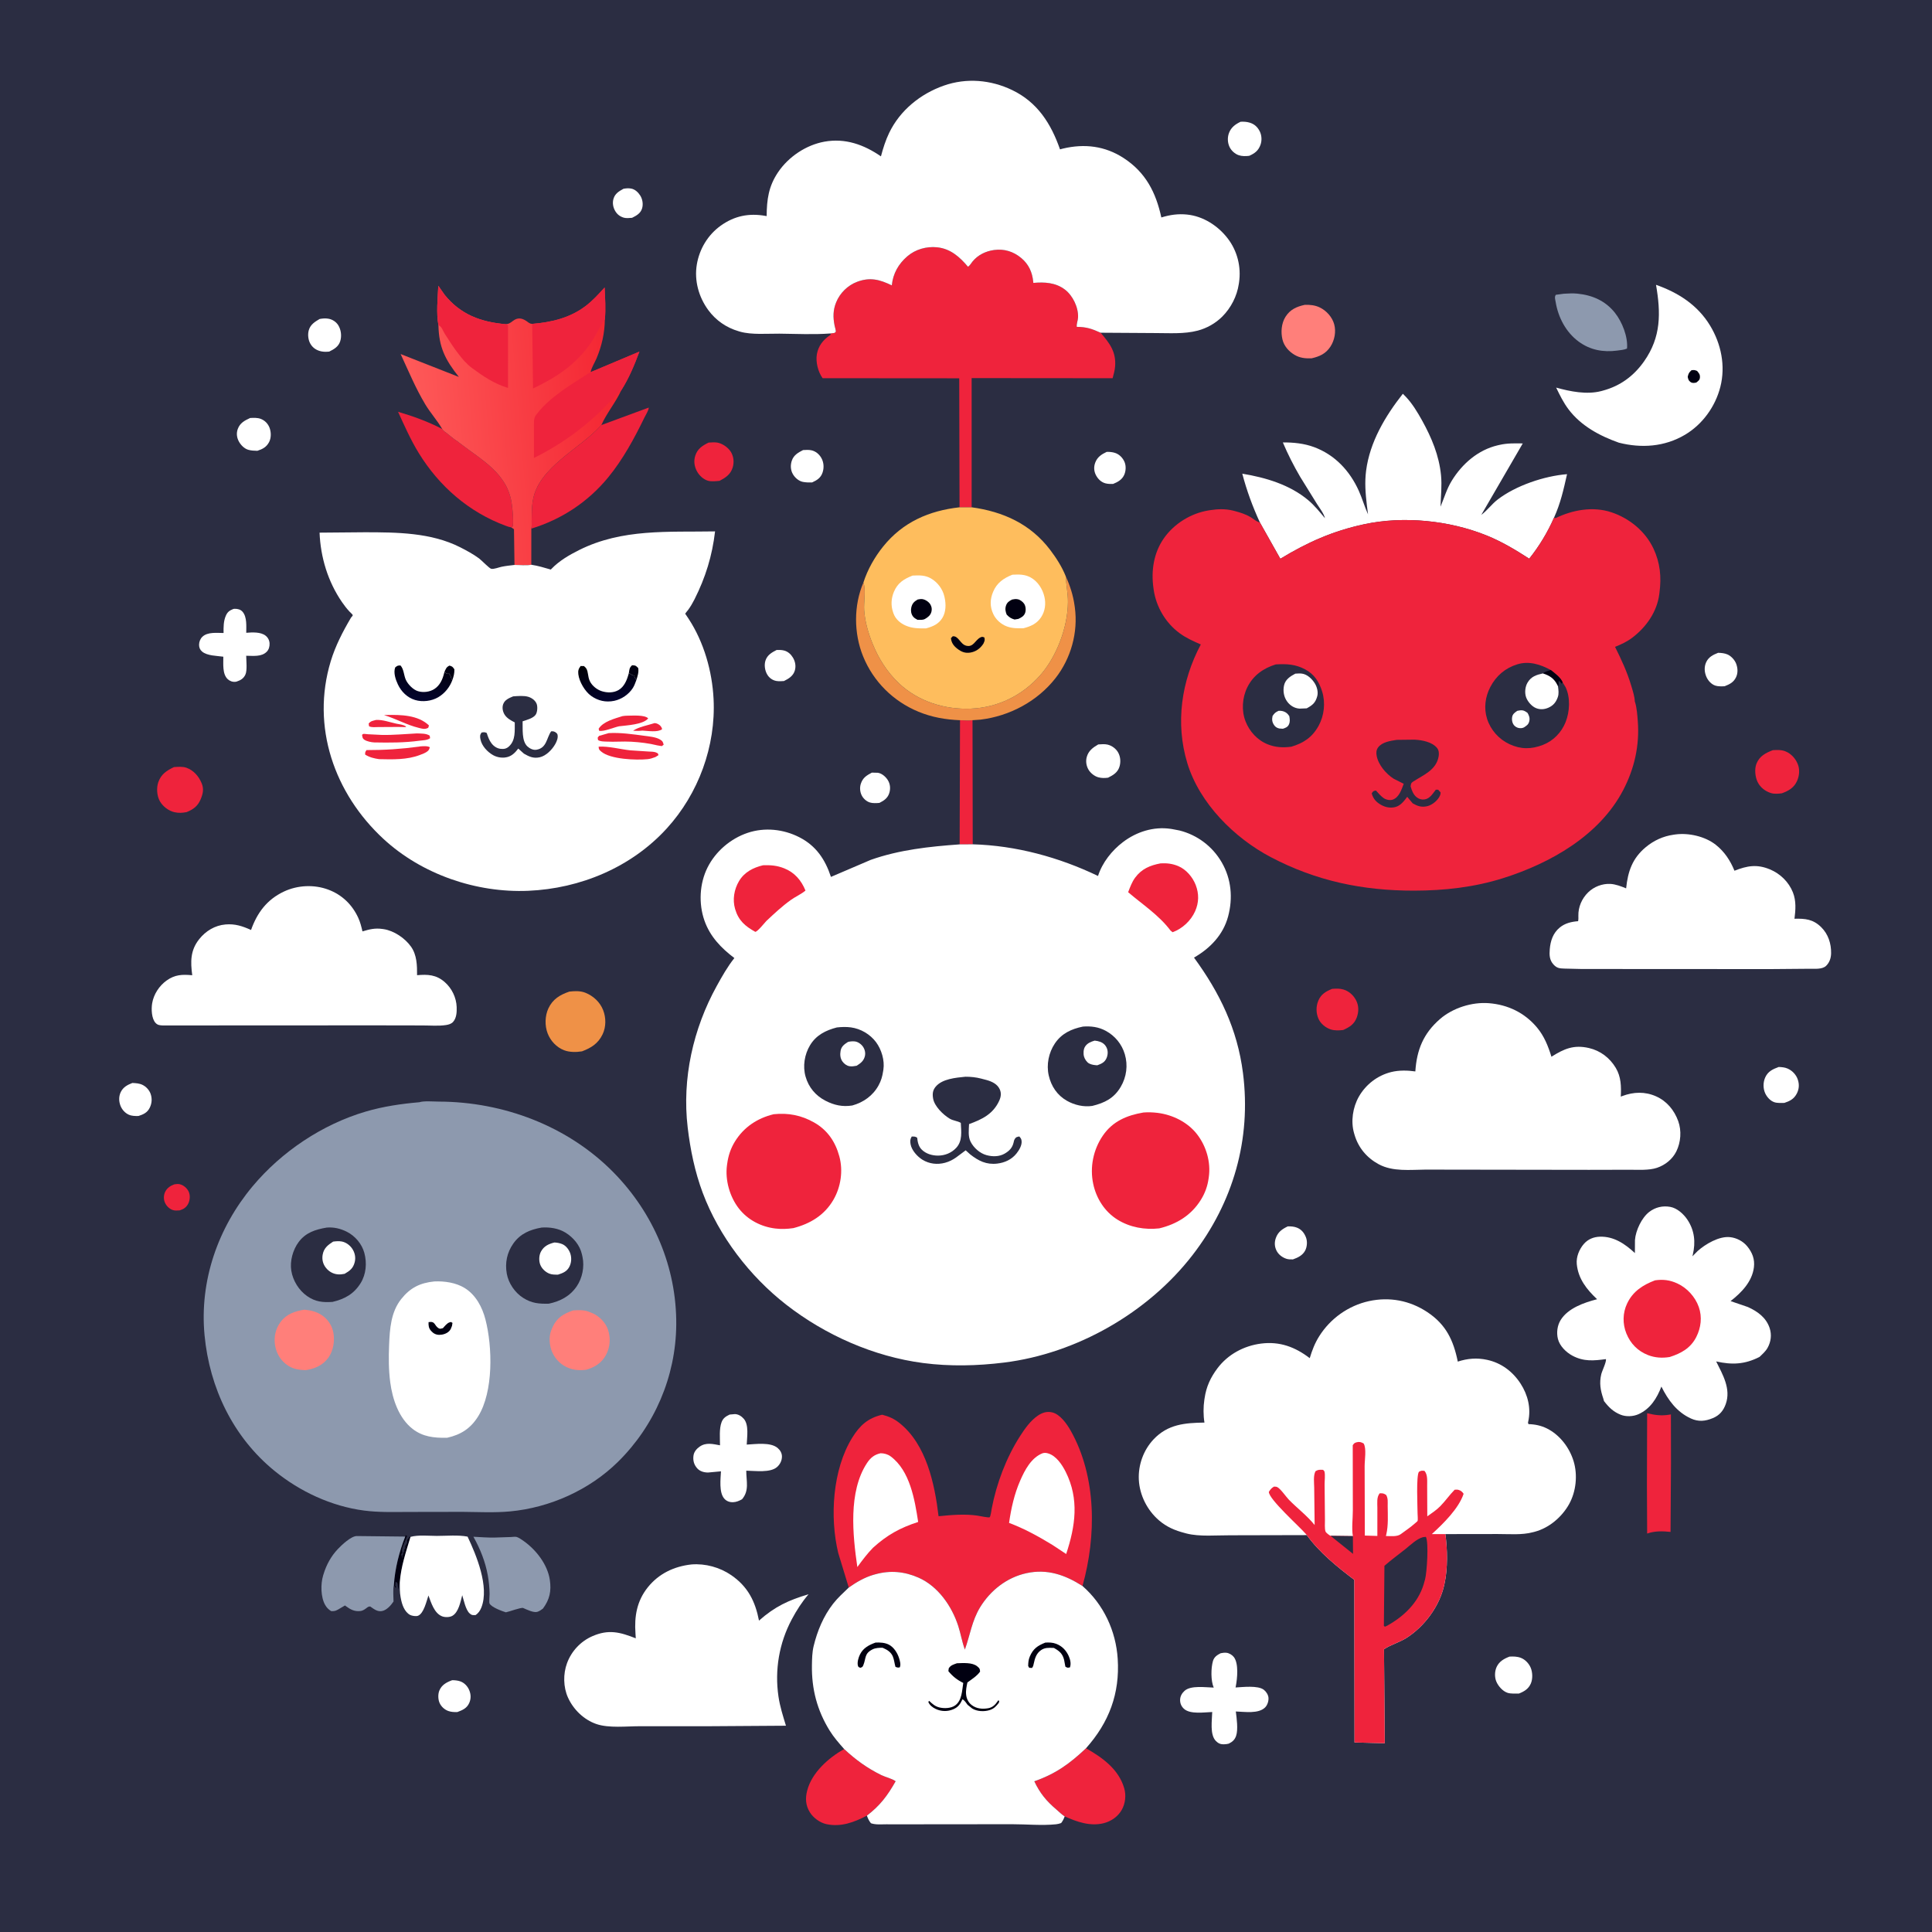 <svg version="1.1" xmlns="http://www.w3.org/2000/svg" style="display: block;" viewBox="0 0 2048 2048" width="1024" height="1024">
<defs>
	<linearGradient id="Gradient1" gradientUnits="userSpaceOnUse" x1="650.771" y1="459.279" x2="437.292" y2="477.604">
		<stop class="stop0" offset="0" stop-opacity="1" stop-color="rgb(244,39,51)"/>
		<stop class="stop1" offset="1" stop-opacity="1" stop-color="rgb(254,90,89)"/>
	</linearGradient>
	<linearGradient id="Gradient2" gradientUnits="userSpaceOnUse" x1="640.968" y1="703.687" x2="645.972" y2="741.402">
		<stop class="stop0" offset="0" stop-opacity="1" stop-color="rgb(0,0,5)"/>
		<stop class="stop1" offset="1" stop-opacity="1" stop-color="rgb(3,3,44)"/>
	</linearGradient>
	<linearGradient id="Gradient3" gradientUnits="userSpaceOnUse" x1="448.996" y1="709.814" x2="444.058" y2="740.492">
		<stop class="stop0" offset="0" stop-opacity="1" stop-color="rgb(1,0,17)"/>
		<stop class="stop1" offset="1" stop-opacity="1" stop-color="rgb(3,4,44)"/>
	</linearGradient>
</defs>
<path transform="translate(0,0)" fill="rgb(43,45,66)" d="M -0 -0 L 2048 0 L 2048 2048 L -0 2048 L -0 -0 z"/>
<path transform="translate(0,0)" fill="rgb(1,0,17)" d="M 429.529 1628.84 L 430.027 1627.49 L 431.523 1628.08 C 430.187 1632.85 426.149 1639.19 426.115 1644.12 L 426.5 1646.06 L 425.25 1647.51 C 425.632 1649.18 425.851 1650.27 426.75 1651.75 L 426.51 1649 L 427.5 1647.51 L 427.51 1646 L 428.75 1644.51 L 428.51 1642.5 L 429.75 1641.51 L 429.51 1639 C 430.172 1638 431.712 1635.8 431.75 1634.51 L 431.51 1632.5 C 432.408 1631.67 433.013 1631.06 433.605 1629.96 L 434.024 1629.1 L 435.137 1629.15 C 430.355 1645.22 425.04 1660.5 423.779 1677.38 C 422.614 1679.9 422.64 1682.4 422.5 1685.13 C 422.037 1683.38 421.713 1681.87 421.586 1680.05 L 421.51 1678.5 C 420.592 1677.17 421.231 1677.88 419.327 1676.65 L 419 1681 L 420 1682.5 L 419 1682.97 L 417.512 1680.22 C 418.657 1662.68 423.137 1645.17 429.529 1628.84 z"/>
<path transform="translate(0,0)" fill="rgb(239,35,60)" d="M 184.65 1255.5 C 187.6 1255.05 189.639 1254.7 192.5 1255.96 C 196.171 1257.57 199.384 1260.82 200.588 1264.71 C 201.711 1268.33 201.139 1273.08 199.3 1276.38 C 197.201 1280.15 194.491 1281.75 190.5 1283.04 C 188.17 1283.23 185.508 1283.44 183.262 1282.71 C 179.643 1281.54 176.591 1278.56 174.985 1275.15 C 173.353 1271.7 173.334 1267.38 174.867 1263.88 C 176.763 1259.55 180.367 1257.08 184.65 1255.5 z"/>
<path transform="translate(0,0)" fill="rgb(255,255,255)" d="M 660.918 200.105 C 663.719 199.608 666.307 199.377 669.134 199.919 C 673.228 200.704 676.503 203.864 678.673 207.276 C 681.128 211.135 681.945 216.389 680.666 220.816 C 679.123 226.154 674.628 228.613 669.991 230.903 C 667.316 231.05 663.942 231.522 661.344 230.769 C 657.355 229.612 654.421 227.427 652.256 223.871 C 649.876 219.962 649.014 215.171 650.324 210.718 C 651.961 205.151 656.127 202.756 660.918 200.105 z"/>
<path transform="translate(0,0)" fill="rgb(255,255,255)" d="M 924.208 819.012 L 930.5 819.164 C 934.834 819.741 938.997 823.468 941.196 827.067 C 943.719 831.198 944.114 836.096 942.664 840.709 C 940.981 846.059 937.01 848.741 932.223 851.108 C 929.054 851.378 925.214 851.617 922.15 850.674 C 918.483 849.545 915.235 846.608 913.49 843.221 C 911.609 839.571 911.206 834.807 912.48 830.907 C 914.601 824.415 918.503 822.066 924.208 819.012 z"/>
<path transform="translate(0,0)" fill="rgb(255,255,255)" d="M 823.216 689.025 C 825.933 688.925 828.59 688.902 831.243 689.609 C 835.299 690.69 838.366 693.507 840.5 697.026 C 843.017 701.176 843.951 706.177 842.506 710.908 C 840.774 716.579 836.005 719.477 831.005 721.929 C 828.411 722.074 825.669 722.305 823.095 721.87 C 818.972 721.174 815.474 718.697 813.338 715.117 C 810.773 710.821 809.875 704.843 811.488 700.049 C 813.41 694.333 818.158 691.598 823.216 689.025 z"/>
<path transform="translate(0,0)" fill="rgb(255,255,255)" d="M 1173.18 478.995 C 1176.11 478.927 1179.2 479.193 1182 480.103 C 1186.63 481.608 1190.34 485.485 1192.14 489.949 C 1193.8 494.1 1193.5 499.46 1191.65 503.492 C 1189.32 508.596 1184.86 510.983 1179.89 513.002 C 1177.15 513.049 1174.42 513.048 1171.75 512.334 C 1167.35 511.158 1163.9 507.796 1161.82 503.839 C 1159.58 499.573 1159.3 494.99 1160.96 490.5 C 1163.17 484.503 1167.62 481.606 1173.18 478.995 z"/>
<path transform="translate(0,0)" fill="rgb(255,255,255)" d="M 479.296 1781.09 C 482.034 1781.07 485.065 1781.35 487.672 1782.22 C 492.143 1783.7 495.597 1787.36 497.396 1791.64 C 499.27 1796.11 499.39 1800.72 497.424 1805.18 C 494.932 1810.84 490.321 1812.8 484.829 1814.83 C 481.665 1814.97 478.339 1814.81 475.32 1813.76 C 471.321 1812.36 467.848 1809.21 466.059 1805.37 C 464.314 1801.63 464.15 1795.93 465.699 1792.13 C 468.211 1785.97 473.44 1783.25 479.296 1781.09 z"/>
<path transform="translate(0,0)" fill="rgb(255,255,255)" d="M 1365.12 1300 C 1368.32 1299.93 1371.69 1300.13 1374.7 1301.31 C 1379.55 1303.2 1382.4 1306.74 1384.31 1311.5 C 1386.01 1315.72 1385.65 1321.45 1383.6 1325.5 C 1380.94 1330.72 1375.83 1333.15 1370.57 1335.01 C 1368.2 1335.05 1365.82 1335.08 1363.55 1334.33 C 1359.14 1332.87 1355.08 1329.75 1353.05 1325.5 C 1350.98 1321.2 1350.87 1316.79 1352.45 1312.33 C 1354.73 1305.89 1359.17 1302.84 1365.12 1300 z"/>
<path transform="translate(0,0)" fill="rgb(255,255,255)" d="M 140.284 1147.99 C 143.97 1148.18 147.617 1148.35 151 1149.98 C 154.88 1151.85 158.267 1155.49 159.673 1159.58 C 161.38 1164.55 161.032 1169.53 158.733 1174.24 C 156.195 1179.44 152.07 1181.29 146.814 1183 C 143.367 1183.08 139.707 1183.05 136.498 1181.61 C 132.485 1179.82 129.268 1176.16 127.706 1172.1 C 125.894 1167.4 125.796 1162.09 128.089 1157.49 C 130.674 1152.31 135.124 1150 140.284 1147.99 z"/>
<path transform="translate(0,0)" fill="rgb(255,255,255)" d="M 851.272 477.093 C 854.189 476.935 857.229 476.705 860.106 477.324 C 864.544 478.279 868.219 481.32 870.5 485.185 C 873.302 489.933 873.699 495.815 871.921 501 C 869.989 506.632 866.086 509.019 860.923 511.374 C 857.653 511.514 854.382 511.453 851.156 510.839 C 846.766 510.005 842.721 506.458 840.511 502.644 C 837.962 498.246 837.745 493.065 839.351 488.338 C 841.371 482.394 846.012 479.794 851.272 477.093 z"/>
<path transform="translate(0,0)" fill="rgb(255,255,255)" d="M 1821.29 692.006 C 1824.55 692.066 1828.33 692.441 1831.32 693.793 C 1835.28 695.576 1839.03 699.754 1840.5 703.833 C 1842.14 708.394 1842.4 713.417 1840.29 717.868 C 1837.7 723.318 1833.53 725.333 1828.17 727.442 C 1825.06 727.604 1821.38 727.734 1818.39 726.793 C 1814.17 725.461 1810.62 721.517 1808.88 717.552 C 1806.7 712.583 1806.31 707.005 1808.6 701.996 C 1811.13 696.463 1815.97 694.081 1821.29 692.006 z"/>
<path transform="translate(0,0)" fill="rgb(255,255,255)" d="M 338.821 338.13 C 342.008 337.566 344.819 337.322 348.045 337.829 C 352.207 338.483 356.246 341.093 358.505 344.661 C 361.591 349.538 362.379 356.256 360.618 361.763 C 358.782 367.503 354.08 370.214 348.987 372.702 C 346.083 372.965 343.343 373.07 340.47 372.451 C 335.751 371.433 331.813 368.977 329.266 364.839 C 326.715 360.695 325.976 354.75 327.325 350.024 C 329.037 344.024 333.784 341.09 338.821 338.13 z"/>
<path transform="translate(0,0)" fill="rgb(255,255,255)" d="M 265.165 443.086 C 268.889 442.891 272.955 442.678 276.5 444.059 C 280.844 445.75 284.153 449.209 285.768 453.556 C 287.502 458.223 287.571 464.255 285.205 468.716 C 282.425 473.956 278.255 476.138 272.81 477.865 C 269.653 477.785 266.239 477.694 263.191 476.8 C 258.945 475.555 255.288 471.806 253.213 468 C 251.004 463.949 250.421 459.271 251.993 454.892 C 254.333 448.371 259.205 445.837 265.165 443.086 z"/>
<path transform="translate(0,0)" fill="rgb(255,255,255)" d="M 1164.2 789.122 C 1167.37 788.961 1170.84 788.575 1173.96 789.287 C 1178.61 790.348 1183.03 793.594 1185.33 797.771 C 1187.83 802.298 1188.19 807.926 1186.65 812.83 C 1184.73 818.94 1179.99 821.712 1174.58 824.389 C 1171.03 824.847 1168 824.902 1164.5 824.029 C 1160.19 822.955 1155.72 819.316 1153.61 815.436 C 1151.44 811.468 1150.82 806.843 1151.99 802.5 C 1153.78 795.895 1158.52 792.408 1164.2 789.122 z"/>
<path transform="translate(0,0)" fill="rgb(255,255,255)" d="M 1315.12 129.054 C 1318.39 128.926 1321.33 129.016 1324.5 129.942 C 1329.58 131.429 1333.03 134.513 1335.39 139.243 C 1337.53 143.527 1337.79 149.003 1336.17 153.5 C 1333.91 159.747 1330.14 162.54 1324.24 165.175 C 1320.63 165.613 1316.62 165.711 1313.13 164.534 C 1309.07 163.165 1305.24 159.706 1303.4 155.844 C 1301.24 151.314 1300.99 145.735 1302.76 141.027 C 1305.05 134.951 1309.47 131.745 1315.12 129.054 z"/>
<path transform="translate(0,0)" fill="rgb(255,255,255)" d="M 1885.52 1131.04 C 1888.7 1131.17 1891.76 1131.39 1894.73 1132.64 C 1899.82 1134.79 1904.01 1139.16 1905.76 1144.43 C 1907.46 1149.59 1907.15 1154.53 1904.61 1159.34 C 1901.64 1164.99 1897.34 1167.19 1891.49 1169.13 C 1888.18 1169.15 1884.1 1169.45 1880.94 1168.41 C 1876.59 1166.99 1872.96 1162.87 1871.14 1158.82 C 1868.83 1153.66 1868.88 1147.18 1871.26 1142 C 1874.19 1135.61 1879.26 1133.36 1885.52 1131.04 z"/>
<path transform="translate(0,0)" fill="rgb(255,255,255)" d="M 1600.16 1756.07 C 1604.28 1755.84 1608.37 1755.9 1612.27 1757.43 C 1616.78 1759.2 1620.68 1763.34 1622.56 1767.76 C 1624.64 1772.63 1624.87 1779.58 1622.79 1784.5 C 1620.35 1790.27 1615.72 1793.06 1610.13 1795.23 C 1606.52 1795.24 1601.56 1795.57 1598.11 1794.47 C 1592.89 1792.8 1588.05 1787.21 1586.07 1782.28 C 1584.21 1777.66 1584.41 1771.48 1586.52 1766.97 C 1589.28 1761.09 1594.39 1758.27 1600.16 1756.07 z"/>
<path transform="translate(0,0)" fill="rgb(239,35,60)" d="M 751.142 469.162 C 753.961 469.017 756.974 468.732 759.78 469.074 C 765.252 469.743 771.545 474.07 774.505 478.628 C 777.743 483.615 778.393 489.832 776.696 495.5 C 774.467 502.948 769.201 506.312 762.779 509.715 C 759.082 510.03 754.147 510.638 750.538 509.617 C 745.631 508.228 741.185 504.005 738.806 499.6 C 736.014 494.427 735.195 488.823 736.988 483.125 C 739.307 475.75 744.546 472.401 751.142 469.162 z"/>
<path transform="translate(0,0)" fill="rgb(239,35,60)" d="M 1412.11 1048.23 C 1416.21 1047.97 1420.12 1047.72 1424.11 1048.92 C 1429.93 1050.67 1434.61 1054.87 1437.43 1060.21 C 1440.5 1066.03 1440.47 1072.52 1438.21 1078.61 C 1435.53 1085.8 1430.57 1088.78 1423.86 1091.84 C 1419.45 1092.37 1414.59 1092.61 1410.34 1091.13 C 1404.95 1089.26 1399.87 1085.1 1397.57 1079.78 C 1394.99 1073.79 1394.93 1066.91 1397.43 1060.87 C 1400.35 1053.83 1405.39 1050.99 1412.11 1048.23 z"/>
<path transform="translate(0,0)" fill="rgb(239,35,60)" d="M 1879.3 795.199 C 1884.03 794.962 1888.3 794.689 1892.76 796.508 C 1898.65 798.91 1903.25 803.98 1905.64 809.811 C 1908.01 815.599 1907.47 822.122 1904.99 827.766 C 1901.81 835.022 1895.95 838.384 1888.82 840.933 C 1885.41 841.404 1880.74 841.764 1877.4 840.721 C 1871.22 838.789 1865.98 834.777 1863.11 828.88 C 1860.51 823.526 1859.68 815.123 1861.93 809.531 C 1865.18 801.423 1871.66 798.147 1879.3 795.199 z"/>
<path transform="translate(0,0)" fill="rgb(239,35,60)" d="M 1017.66 763.451 C 1022.02 763.584 1026.58 764.003 1030.91 763.434 L 1031.14 895.004 L 1017.26 895.081 L 1017.66 763.451 z"/>
<path transform="translate(0,0)" fill="rgb(239,35,60)" d="M 184.374 813.161 C 188.668 812.895 193.564 812.371 197.68 813.862 C 205.335 816.635 210.68 822.881 213.747 830.222 C 216.307 836.351 215.173 841.344 212.692 847.3 C 209.675 854.543 204.832 858.099 197.721 860.889 C 193.252 861.739 189.48 861.987 185 860.984 C 178.739 859.582 172.542 854.819 169.421 849.239 C 166.284 843.628 165.677 835.147 167.84 829.062 C 170.86 820.572 176.68 816.852 184.374 813.161 z"/>
<path transform="translate(0,0)" fill="rgb(255,127,122)" d="M 1383.04 323.165 C 1388.54 322.918 1393.97 323.494 1399 325.906 C 1406.09 329.304 1412.25 336.155 1414.32 343.81 C 1416.44 351.649 1414.72 360.711 1410.32 367.435 C 1405.35 375.019 1398.76 377.923 1390.24 379.859 C 1383.66 380.026 1377.94 379.556 1372.12 376.052 C 1366.15 372.461 1361.19 366.903 1359.5 360.039 C 1357.56 352.157 1358.29 342.749 1362.71 335.779 C 1367.59 328.063 1374.42 325.051 1383.04 323.165 z"/>
<path transform="translate(0,0)" fill="rgb(255,255,255)" d="M 247.418 645.5 L 248.729 645.361 C 251.871 645.281 255.026 646.058 257.135 648.5 C 261.982 654.111 261.014 663.913 261.034 670.778 C 267.337 670.276 276.405 669.701 281.618 673.907 C 284.102 675.912 285.603 678.799 285.751 682 C 285.898 685.181 285.061 688.501 282.797 690.813 C 277.208 696.523 268.276 695.139 260.989 695.131 C 261.03 700.291 262.235 710.613 260.115 715.138 C 258.158 719.318 255.027 721.127 250.812 722.5 L 249.882 722.7 C 246.764 723.099 243.813 722.126 241.5 720.042 C 235.497 714.634 236.821 703.506 236.731 696.119 C 229.955 695.176 219.61 695.213 214.273 690.724 C 212.021 688.83 211.009 686.444 211.021 683.5 C 211.035 680.367 212.268 677.165 214.55 674.989 C 220.123 669.676 229.906 670.994 236.995 671.003 C 236.912 664.822 236.866 658.52 239.377 652.734 C 241.176 648.589 243.319 647.169 247.418 645.5 z"/>
<path transform="translate(0,0)" fill="rgb(239,35,60)" d="M 1745.81 1573.99 L 1746.03 1498.07 C 1754.14 1500.08 1761.23 1501.02 1769.53 1499.62 L 1771.23 1499.32 L 1771.31 1551.26 L 1770.84 1623.89 C 1762.39 1623 1754.22 1622.78 1746.04 1625.63 L 1745.81 1573.99 z"/>
<path transform="translate(0,0)" fill="rgb(239,145,71)" d="M 603.543 1051.13 C 609.136 1050.48 615.297 1050.24 620.602 1052.38 C 629.02 1055.77 636.055 1062.3 639.379 1070.84 C 642.52 1078.92 642.52 1088.66 638.735 1096.5 C 634.025 1106.26 626.601 1110.84 616.919 1114.48 C 610.906 1115.45 603.787 1115.51 598.063 1113.33 C 589.959 1110.25 583.537 1103.36 580.464 1095.3 C 577.384 1087.22 577.648 1076.84 581.282 1069.01 C 585.866 1059.14 593.625 1054.5 603.543 1051.13 z"/>
<path transform="translate(0,0)" fill="rgb(141,153,174)" d="M 1657.64 311.367 C 1662.41 311.125 1667.22 310.788 1671.99 311.259 C 1687.94 312.835 1701.65 318.802 1711.76 331.408 C 1719.5 341.07 1725.85 357.04 1724.71 369.5 C 1721.59 370.921 1717.63 371.136 1714.24 371.64 C 1699.39 373.601 1685.62 371.051 1673.44 362.101 C 1660.03 352.25 1651.75 336.479 1649.08 320.225 C 1648.63 317.482 1647.58 314.811 1649.25 312.5 L 1657.64 311.367 z"/>
<path transform="translate(0,0)" fill="rgb(255,255,255)" d="M 1293.92 1752.5 C 1295.82 1752.08 1298.06 1751.83 1300 1752 C 1302.85 1752.26 1306.15 1754.27 1307.89 1756.5 C 1313.24 1763.36 1311.57 1779.38 1310 1787.51 L 1309.73 1788.8 C 1317.17 1788.42 1333.44 1786.37 1339.71 1791.24 C 1342.14 1793.13 1344.29 1796.38 1344.62 1799.5 C 1344.97 1802.97 1343.6 1807.36 1341.15 1809.86 C 1334.15 1817.01 1319.2 1814.51 1310.02 1814.24 C 1310.93 1821.42 1312.61 1833.38 1310.33 1840.05 C 1308.92 1844.21 1306.34 1846.52 1302.5 1848.35 C 1300.89 1848.81 1299.18 1848.96 1297.5 1849.02 C 1293.87 1849.16 1291.39 1848.06 1288.9 1845.53 C 1282.26 1838.76 1284.83 1823.64 1285 1814.8 C 1276.47 1815.09 1261.62 1817.45 1255.03 1811.39 C 1252.37 1808.95 1250.98 1805.86 1250.96 1802.24 C 1250.93 1798.33 1252.77 1795.02 1255.61 1792.41 C 1262.26 1786.28 1278.05 1788.75 1286.6 1788.92 C 1283.43 1781.68 1283.6 1768.22 1285.79 1760.72 C 1287.03 1756.45 1290.18 1754.43 1293.92 1752.5 z"/>
<path transform="translate(0,0)" fill="rgb(255,255,255)" d="M 773.432 1499.5 L 779 1499 C 782.736 1499.08 785.988 1501.21 788.398 1503.93 C 794.076 1510.34 791.861 1523.23 791.559 1531.32 C 800.859 1530.88 816.767 1528.43 824.405 1534.99 C 827.076 1537.28 828.915 1540.4 828.896 1544 C 828.874 1548.27 826.99 1552.07 823.896 1554.93 C 816.76 1561.53 800.284 1559.08 791.073 1558.98 C 791.05 1570.17 794.486 1579.94 786.597 1589.28 C 783.566 1590.96 780.531 1592.3 777 1592.4 C 773.349 1592.49 770.074 1591.32 767.668 1588.5 C 762.032 1581.89 763.858 1567.74 764.247 1559.67 L 750.627 1560.93 C 746.393 1560.93 741.99 1559.76 739.073 1556.5 C 735.6 1552.62 734.411 1548.08 735.13 1542.96 C 735.698 1538.93 738.414 1535.77 741.662 1533.5 C 748.48 1528.74 755.659 1530.72 763.234 1532.08 C 763.232 1524.72 762.256 1514.5 764.888 1507.59 C 766.562 1503.21 769.36 1501.47 773.432 1499.5 z"/>
<path transform="translate(0,0)" fill="rgb(141,153,174)" d="M 501.831 1629.02 C 509.412 1629.43 517.087 1630.03 524.678 1629.87 L 541.517 1629.32 C 543.08 1629.28 546.008 1628.82 547.475 1629.18 C 549.73 1629.74 553.172 1632.18 555.076 1633.53 C 568.302 1642.87 580.371 1658.34 582.827 1674.67 C 584.624 1686.61 582.655 1695.57 575.507 1705.21 C 573.692 1706.55 571.861 1707.88 569.687 1708.59 C 565.768 1709.86 558.372 1706.19 554.599 1704.55 C 552.553 1703.65 539.704 1708.49 536.243 1709.12 C 532.008 1707.81 521.13 1703.87 518.933 1699.8 C 518.301 1698.62 519 1691.31 518.977 1689.57 C 518.892 1683.13 518.226 1676.34 517.092 1670 C 514.507 1655.55 509.019 1641.75 501.831 1629.02 z"/>
<path transform="translate(0,0)" fill="rgb(239,35,60)" d="M 894.837 1854.04 C 906.979 1865.41 919.19 1874.27 934.199 1881.65 C 938.756 1883.89 945.533 1885.32 949.415 1888.2 C 940.655 1903.66 933.005 1913.82 918.957 1924.67 C 905.512 1931.64 891.464 1936.97 876.094 1933.68 C 869.254 1932.22 862.167 1927.05 858.5 1921.12 C 853.951 1913.77 853.517 1906.37 855.633 1898.14 C 860.558 1878.97 878.312 1863.34 894.837 1854.04 z"/>
<path transform="translate(0,0)" fill="rgb(239,35,60)" d="M 1128.61 1925.46 C 1125.61 1923.65 1122.6 1920.53 1119.9 1918.24 C 1109.26 1909.21 1102.39 1900.93 1096.42 1888.25 C 1119.02 1880.36 1134.02 1869.52 1151.21 1853.23 C 1168.68 1863.15 1185.8 1875.37 1191.71 1895.59 C 1193.91 1903.13 1192.93 1911.86 1189.01 1918.71 C 1185 1925.73 1177.74 1930.7 1169.97 1932.66 C 1155.74 1936.25 1141.52 1931.24 1128.61 1925.46 z"/>
<path transform="translate(0,0)" fill="rgb(239,145,71)" d="M 1129.68 610.739 C 1134.29 620.865 1137.57 630.934 1139.1 642 L 1139.37 643.889 C 1142.96 670.304 1135.31 697.844 1118.9 718.839 C 1099.72 743.388 1070.33 759.063 1039.5 762.818 L 1030.91 763.434 C 1026.58 764.003 1022.02 763.584 1017.66 763.451 C 1002.27 762.839 987.861 760.345 973.572 754.437 C 946.852 743.39 925.806 722.531 914.912 695.727 C 905.01 671.362 904.825 641.776 915.24 617.539 C 918.095 625.149 915.478 638.327 916.041 646.784 C 916.845 658.846 920.365 670.836 924.833 682 C 931.171 697.836 940.44 712.556 952.921 724.311 C 973.437 743.635 1001.32 752.346 1029.19 751.19 C 1057.76 750.005 1083.58 737.308 1102.5 715.995 C 1120.07 696.211 1131.89 664.757 1132.07 638.326 C 1132.14 628.978 1130.16 620.041 1129.68 610.739 z"/>
<path transform="translate(0,0)" fill="rgb(141,153,174)" d="M 417.512 1680.22 C 416.348 1685.24 417.15 1692.38 417.148 1697.64 C 414.52 1701.65 409.806 1706.98 404.761 1707.81 C 400.37 1708.54 397.057 1706.18 393.654 1703.79 L 392.5 1702.96 C 391.154 1702.96 390.483 1703.12 389.389 1703.93 C 387.01 1705.7 385.067 1707.38 382 1707.75 C 375.956 1708.49 371.495 1706.18 366.801 1702.68 L 365.711 1701.85 L 360.822 1704.72 C 357.067 1707 355.505 1708.11 351 1707.83 C 348.145 1706.01 346.372 1704.25 344.674 1701.29 C 339.933 1693.01 339.813 1679.17 342.498 1670.17 L 343.026 1668.5 C 346.017 1658.65 351.038 1649.54 358.146 1642.04 C 362.125 1637.84 372.258 1628.18 378.274 1628.27 L 429.529 1628.84 C 423.137 1645.17 418.657 1662.68 417.512 1680.22 z"/>
<path transform="translate(0,0)" fill="rgb(239,35,60)" d="M 542.077 559.114 C 539.943 558.757 538.188 558.138 536.167 557.391 C 497.08 542.949 465.495 515.49 443.772 480.043 C 435.242 466.126 428.751 451.327 421.966 436.527 C 438.085 441.247 453.819 446.957 468.748 454.743 C 470.164 457.001 471.922 457.943 474 459.487 L 480.478 464.714 C 481.837 465.844 483.083 466.526 484.51 467.5 L 487 469.45 C 510.437 487.72 538.016 501.443 542.486 534.219 C 543.504 541.682 544.369 550.343 543.631 557.828 L 542.077 559.114 z"/>
<path transform="translate(0,0)" fill="rgb(239,35,60)" d="M 637.457 450.58 L 687.672 432.056 C 687.905 434.479 684.247 440.291 683.113 442.636 C 672.45 464.678 660.113 487.357 644.51 506.284 C 623.136 532.212 595.311 550.537 563.237 560.366 C 563.86 558.151 563.524 554.732 563.577 552.365 C 563.73 545.606 563.572 538.632 564.615 531.942 L 564.861 530.5 C 570.598 495.544 614.389 475.9 636.38 451.783 L 637.457 450.58 z"/>
<path transform="translate(0,0)" fill="rgb(255,255,255)" d="M 435.137 1629.15 C 443.388 1626.88 454.472 1628.11 463.056 1628.12 C 473.218 1628.12 485.744 1626.94 495.65 1628.89 C 504.962 1648.54 518.876 1682.01 510.307 1703.94 C 508.993 1707.3 507.077 1710.15 504 1712.09 C 501.027 1712.1 500.076 1712.36 497.764 1710.22 C 493.629 1706.41 491.65 1696.38 489.988 1690.98 C 488.177 1697.84 486.149 1709.06 479.528 1712.84 C 476.587 1714.52 471.698 1714.57 468.581 1713.34 C 460.28 1710.07 457.058 1698.88 454.157 1691.27 C 452.157 1697.1 449.293 1710.33 443.114 1712.77 C 441.012 1713.6 436.64 1712.91 434.696 1711.87 C 428.676 1708.62 426.08 1700.72 424.93 1694.5 L 424.645 1693.05 C 423.682 1687.89 423.796 1682.61 423.779 1677.38 C 425.04 1660.5 430.355 1645.22 435.137 1629.15 z"/>
<path transform="translate(0,0)" fill="rgb(255,255,255)" d="M 1755.45 301.917 C 1779.07 310.197 1799.57 323.373 1812.75 345.112 C 1824.49 364.474 1829.31 387.836 1823.64 410.111 C 1818.33 431.011 1804.65 449.966 1786.01 460.959 C 1764.47 473.667 1739.95 475.305 1716.07 469.263 C 1695.69 462.04 1675.96 451.482 1662.67 433.856 C 1657.31 426.745 1653.45 418.855 1649.59 410.872 C 1664.47 415.018 1681.99 418.534 1697.3 414.58 L 1699 414.115 C 1717.46 409.183 1731.83 398.622 1742.82 382.993 C 1760.93 357.218 1760.59 331.801 1755.45 301.917 z"/>
<path transform="translate(0,0)" fill="rgb(1,0,17)" d="M 1793 392.5 C 1795.8 392.087 1796.32 392.177 1798.97 393.197 C 1800.87 395.552 1802.18 396.744 1802.01 400 C 1801.86 402.953 1800.23 403.772 1798.17 405.5 C 1796 405.971 1793.97 406.366 1792 404.95 C 1789.81 403.372 1789.61 401.926 1789.05 399.5 C 1789.8 395.977 1790.36 394.954 1793 392.5 z"/>
<path transform="translate(0,0)" fill="rgb(255,255,255)" d="M 1335.57 553.88 C 1327.76 536.848 1321.66 520.299 1316.87 502.124 C 1341.52 506.186 1367.06 513.731 1386.62 530.078 C 1393.36 535.715 1398.88 542.61 1404.51 549.317 C 1403.3 544.243 1398.88 538.678 1396.05 534.215 L 1378.22 505.425 C 1371.29 493.596 1365.23 481.609 1359.87 468.994 C 1371.08 468.907 1382.44 470.041 1393 473.958 C 1415.03 482.136 1430.82 499.05 1440.38 520.259 C 1444.06 528.42 1446.47 537.116 1450.17 545.227 L 1448.91 535.332 C 1447.47 523.022 1446.53 511.356 1448.12 499 C 1452.04 468.567 1468.42 441.065 1487.08 417.407 L 1490.28 420.639 C 1497.22 427.999 1502.65 437.037 1507.53 445.841 C 1517.6 464.012 1525.46 482.809 1527.53 503.657 C 1528.64 514.76 1527.34 525.966 1527.01 537.085 C 1530.93 527.741 1533.59 518.273 1538.95 509.561 C 1550.01 491.587 1566.77 476.952 1587.68 472.036 L 1589.5 471.626 C 1597.78 469.707 1605.76 469.928 1614.19 470.056 L 1570.22 545.815 C 1576.45 541.197 1581.24 534.437 1587.47 529.624 C 1606.74 514.747 1636.98 504.576 1661.13 502.647 C 1657.44 518.98 1654.27 533.419 1647.3 548.795 C 1640.52 564.271 1631.61 579.026 1621.03 592.231 C 1606.62 582.909 1591.94 574.105 1575.98 567.654 C 1536.25 551.603 1487.82 546.701 1445.82 555.768 C 1412.81 562.893 1385.99 574.844 1357.21 592.319 L 1335.57 553.88 z"/>
<path transform="translate(0,0)" fill="rgb(255,255,255)" d="M 1676.47 1027.17 L 1658.15 1026.74 C 1653.07 1026.56 1650.29 1026.31 1646.69 1022.32 C 1642.47 1017.65 1642.31 1012.29 1642.81 1006.28 C 1643.55 997.296 1646.28 989.029 1653.5 983.14 C 1659.11 978.566 1665.86 977.034 1672.86 976.5 C 1673.26 974.392 1673.2 973 1673.14 970.875 C 1672.88 961.529 1676.84 952.457 1683.51 945.932 C 1689.61 939.97 1698.45 936.558 1706.94 936.973 C 1712.57 937.249 1718.62 939.58 1723.76 941.701 C 1725.64 923.769 1730.33 909.919 1744.5 898.096 C 1753.04 890.97 1763.01 886.391 1774 884.837 L 1775.8 884.572 C 1790 882.635 1807.43 886.557 1818.78 895.5 C 1828 902.763 1834.23 912.234 1838.6 923.013 C 1852.03 917.734 1862.34 915.85 1876.13 921.55 C 1887.11 926.089 1896.19 934.92 1900.57 946 C 1904.13 955.005 1903.42 964.506 1902.23 973.903 C 1913.57 973.631 1921.91 974.36 1930.5 982.794 C 1937.94 990.093 1941.25 1000.27 1941.04 1010.54 C 1940.94 1015.55 1939.43 1020.2 1935.79 1023.79 C 1931.7 1027.82 1923.4 1026.87 1917.96 1026.93 L 1876.55 1027.28 L 1676.47 1027.17 z"/>
<path transform="translate(0,0)" fill="rgb(255,255,255)" d="M 732.939 1658.38 C 747.675 1657.19 763.047 1661.4 775.219 1669.78 C 792.768 1681.87 800.615 1697.47 804.561 1717.92 C 821.364 1703.04 835.729 1696.32 857.106 1689.98 C 850.023 1698.25 844.451 1706.95 839.331 1716.55 C 825.944 1741.64 821.061 1770.22 825.211 1798.4 C 826.767 1808.96 830.043 1819.15 833.139 1829.33 L 749.5 1829.88 L 678.429 1829.87 C 664.328 1829.85 645.356 1832.09 632.17 1827.54 C 618.92 1822.98 607.833 1812.2 602.093 1799.5 C 597.058 1788.36 596.854 1774.43 601.077 1763 C 605.784 1750.26 615.516 1739.84 627.98 1734.41 C 645.181 1726.92 657.193 1730.08 673.949 1736.69 L 673.63 1731.5 C 672.328 1713.44 675.082 1697.18 686.628 1682.71 C 698.274 1668.12 714.546 1660.41 732.939 1658.38 z"/>
<path transform="translate(0,0)" fill="url(#Gradient1)" d="M 464.748 344.655 C 462.331 332.111 464.011 315.808 464.623 302.935 L 471.293 312.5 C 488.161 333.429 509.62 341.314 535.648 343.613 L 537.415 343.469 C 540.776 343.07 542.726 340.615 545.5 338.995 C 550.155 336.277 554.54 337.824 558.596 340.715 C 560.556 342.111 561.622 343.21 564.163 343.319 C 584.551 341.615 603.866 337.12 620.566 324.564 C 628.224 318.807 634.532 311.781 640.953 304.728 C 641.407 316.01 642.275 327.403 641.178 338.664 C 641.026 352.947 637.881 366.878 632.287 380.044 C 630.408 384.467 626.904 389.837 626.087 394.509 L 677.827 372.705 C 672.445 387.031 666.792 400.84 658.509 413.805 C 652.645 426.687 643.177 437.748 637.457 450.58 L 636.38 451.783 C 614.389 475.9 570.598 495.544 564.861 530.5 L 564.615 531.942 C 563.572 538.632 563.73 545.606 563.577 552.365 C 563.524 554.732 563.86 558.151 563.237 560.366 L 563.206 598.657 C 558.055 599.707 550.764 598.827 545.38 598.87 L 544.846 561 L 542.077 559.114 L 543.631 557.828 C 544.369 550.343 543.504 541.682 542.486 534.219 C 538.016 501.443 510.437 487.72 487 469.45 L 484.51 467.5 C 483.083 466.526 481.837 465.844 480.478 464.714 L 474 459.487 C 471.922 457.943 470.164 457.001 468.748 454.743 C 463.574 445.712 456.278 437.769 450.838 428.698 C 440.524 411.502 433.085 393.401 424.682 375.298 L 486.414 399.562 C 472.011 381.37 465.226 368.262 464.748 344.655 z"/>
<path transform="translate(0,0)" fill="rgb(239,35,60)" d="M 464.748 344.655 C 462.331 332.111 464.011 315.808 464.623 302.935 L 471.293 312.5 C 488.161 333.429 509.62 341.314 535.648 343.613 L 538.5 344.518 L 538.514 411.226 C 523.911 406.807 512.382 399.018 500.231 390.043 C 495.163 386.299 490.019 380.587 486.315 375.5 L 485.413 374.373 C 480.359 367.943 476.12 360.887 471.627 354.08 C 469.304 350.56 468.755 346.664 464.748 344.655 z"/>
<path transform="translate(0,0)" fill="rgb(239,35,60)" d="M 564.163 343.319 C 584.551 341.615 603.866 337.12 620.566 324.564 C 628.224 318.807 634.532 311.781 640.953 304.728 C 641.407 316.01 642.275 327.403 641.178 338.664 L 639.979 340.279 C 635.198 346.94 632.02 355.104 627.337 362.069 C 611.258 385.987 590.453 399.695 565.066 411.801 L 564.163 343.319 z"/>
<path transform="translate(0,0)" fill="rgb(239,35,60)" d="M 626.087 394.509 L 677.827 372.705 C 672.445 387.031 666.792 400.84 658.509 413.805 C 655.118 415.848 653.814 418.49 651.149 421.284 L 634.649 437.807 C 614.274 457.017 591.072 473.116 565.989 485.476 L 566.013 453.734 C 566.029 449.405 565.37 443.591 568.152 439.982 L 568.959 439 C 582.694 420.777 607.036 406.522 626.087 394.509 z"/>
<path transform="translate(0,0)" fill="rgb(255,255,255)" d="M 250.771 1086.99 L 172.5 1087.02 C 169.517 1086.88 167.249 1086.75 165.054 1084.5 C 160.577 1079.91 160.284 1069.54 161.302 1063.5 C 162.904 1054 168.724 1045.07 176.5 1039.47 C 185.472 1033 193.29 1032.85 203.776 1033.79 C 201.885 1019.47 201.673 1007.45 211.183 995.523 C 218.105 986.839 227.805 980.951 239 979.969 C 249.152 979.079 257.038 981.725 266.118 985.813 C 272.626 967.492 283.014 953.52 301 945.069 C 315.509 938.252 332.938 937.432 347.992 943.041 C 362.424 948.417 373.286 958.859 379.721 972.82 C 381.877 977.497 383.068 982.325 384.233 987.315 C 391.732 985.058 397.561 983.602 405.5 984.76 L 406.676 984.922 C 417.633 986.584 429.301 994.47 435.693 1003.5 C 441.94 1012.32 442.191 1023.36 442.106 1033.75 C 453.387 1032.75 462.441 1033.14 471.5 1041.11 C 479.023 1047.73 483.726 1057.53 484.088 1067.52 C 484.279 1072.81 483.993 1079.17 480.239 1083.31 C 478.353 1085.38 475.502 1086.16 472.821 1086.58 C 464.889 1087.81 455.871 1087 447.831 1087.01 L 396.353 1086.92 L 250.771 1086.99 z"/>
<path transform="translate(0,0)" fill="rgb(255,255,255)" d="M 1700.3 1485.2 L 1699.55 1482.5 C 1696.56 1473.75 1695.2 1466.02 1697.39 1456.79 C 1698.25 1453.17 1702.98 1443.77 1702.38 1440.71 C 1689.48 1442.44 1678.97 1443.48 1667 1437.17 C 1660.23 1433.6 1653.29 1426.85 1651.43 1419.2 C 1649.83 1412.62 1650.79 1405.07 1654.33 1399.33 C 1662.18 1386.63 1679.3 1380.76 1692.99 1377.23 C 1682 1366.91 1672.95 1355.54 1671.45 1340 C 1670.71 1332.38 1674.05 1324.19 1679.05 1318.51 C 1683.43 1313.53 1689.38 1311.17 1695.9 1310.95 C 1710.72 1310.46 1722.71 1318.61 1733.06 1328.32 L 1733.13 1314.5 C 1733.87 1304.37 1740.27 1290.84 1748.21 1284.72 C 1754.68 1279.72 1762.48 1277.9 1770.5 1279.33 C 1777.89 1280.66 1784.72 1286.92 1788.73 1292.94 C 1796.36 1304.43 1797.52 1316.8 1794.46 1329.94 L 1794.04 1331.74 L 1799.5 1326.2 C 1807.79 1318.78 1822.35 1310.16 1833.97 1311.43 C 1840.9 1312.2 1847.69 1315.74 1852.12 1321.13 C 1857.51 1327.7 1860.28 1334.79 1859.22 1343.39 C 1857.33 1358.68 1845.99 1370.24 1834.49 1379.22 L 1852.83 1385.5 C 1863.1 1390.17 1872.12 1396.57 1875.88 1407.75 C 1878.27 1414.85 1877.31 1422.34 1873.67 1428.83 C 1871.58 1432.53 1868.2 1435.49 1865.15 1438.4 C 1849.56 1446.36 1836.05 1446.95 1819.21 1443.17 C 1826.15 1457.13 1835.09 1472.25 1829.37 1488.34 C 1826.86 1495.42 1822.75 1500.33 1815.75 1503.24 C 1807.76 1506.57 1800.49 1507.33 1792.5 1503.69 C 1777.43 1496.82 1768.33 1484.19 1761.14 1469.84 C 1756.43 1482.15 1749.45 1493.39 1737 1499.05 C 1731.31 1501.63 1723.75 1502 1717.91 1499.65 C 1710.11 1496.51 1705.36 1491.76 1700.3 1485.2 z"/>
<path transform="translate(0,0)" fill="rgb(239,35,60)" d="M 1754.37 1357.21 C 1763.08 1356 1770.07 1356.84 1778.1 1360.53 C 1788.38 1365.26 1797.05 1374.79 1800.8 1385.5 C 1804.51 1396.07 1803.14 1407.4 1798.14 1417.26 C 1792.12 1429.14 1782.02 1434.64 1769.91 1438.5 C 1762.05 1439.79 1754.24 1439.32 1746.81 1436.38 C 1736.07 1432.13 1728.36 1424.22 1724.03 1413.56 C 1719.88 1403.33 1720.06 1391.74 1724.83 1381.73 C 1730.96 1368.84 1741.49 1362.13 1754.37 1357.21 z"/>
<path transform="translate(0,0)" fill="rgb(239,35,60)" d="M 879.892 353.498 L 884.5 352.946 C 884.999 352.464 885.814 352.169 885.996 351.5 C 886.223 350.667 884.863 346.033 884.665 345 C 882.992 336.284 882.97 328.764 886.4 320.375 C 890.406 310.579 898.687 302.434 908.635 298.712 C 922.456 293.54 932.57 296.356 945.348 302.498 C 946.608 290.008 952.336 279.862 961.76 271.73 C 970.368 264.304 982.084 261.001 993.33 262.144 C 1007.55 263.59 1017.34 272.377 1026.07 282.73 C 1027.94 281.796 1029.5 278.966 1030.86 277.294 C 1036.56 270.284 1044.84 266.238 1053.73 265.02 C 1064.52 263.542 1074.28 266.582 1082.65 273.581 C 1090.47 280.12 1094.24 288.541 1095.24 298.476 L 1095.37 299.889 C 1107.3 298.858 1118.98 299.449 1128.9 306.996 C 1137.23 313.339 1143.26 325.882 1142.78 336.5 C 1142.63 339.94 1141.01 343.026 1141.44 346.5 C 1151.62 346.518 1157.51 348.555 1166.67 352.694 C 1176.26 363.776 1183.25 372.917 1182.06 388.408 C 1181.74 392.591 1180.5 396.88 1179.43 400.926 L 1029.98 400.801 L 1030 537.754 L 1017.14 537.771 L 1016.83 401.009 L 871.996 400.9 C 867.135 394.212 864.503 383.622 865.917 375.541 C 867.452 366.769 872.363 360.518 879.498 355.56 L 880.743 354.705 L 879.892 353.498 z"/>
<path transform="translate(0,0)" fill="rgb(254,189,93)" d="M 1030 537.754 C 1063.35 542.338 1092.37 555.398 1113.23 582.908 C 1119.69 591.431 1125.69 600.784 1129.68 610.739 C 1130.16 620.041 1132.14 628.978 1132.07 638.326 C 1131.89 664.757 1120.07 696.211 1102.5 715.995 C 1083.58 737.308 1057.76 750.005 1029.19 751.19 C 1001.32 752.346 973.437 743.635 952.921 724.311 C 940.44 712.556 931.171 697.836 924.833 682 C 920.365 670.836 916.845 658.846 916.041 646.784 C 915.478 638.327 918.095 625.149 915.24 617.539 C 919.669 603.711 927.159 590.524 936.248 579.237 C 957.004 553.461 984.96 541.295 1017.14 537.771 L 1030 537.754 z"/>
<path transform="translate(0,0)" fill="rgb(1,0,17)" d="M 1009.92 674.5 C 1016.05 673.797 1017.84 682.794 1024.12 684.451 C 1031.96 686.521 1033.56 678.514 1039.35 675.659 C 1041.2 674.75 1041.75 675.088 1043.5 675.76 C 1044.15 678.849 1043.75 679.253 1042.5 682.207 L 1042.01 682.949 C 1038.8 687.645 1034.3 690.794 1028.64 691.75 C 1023.27 692.657 1019.19 691.05 1014.97 687.795 C 1011 684.74 1008.57 681.522 1008.03 676.5 L 1009.92 674.5 z"/>
<path transform="translate(0,0)" fill="rgb(255,255,255)" d="M 967.375 610.139 C 974.399 609.794 980.667 609.545 986.987 613.242 C 993.914 617.294 999.215 624.363 1001.06 632.205 L 1001.34 633.5 C 1002.89 640.457 1002.79 648.721 998.982 654.982 C 994.95 661.606 988.811 664.176 981.652 666.097 C 973.967 666.186 967.202 666.247 960 663.096 C 954.283 660.595 949.359 656.345 947.171 650.374 L 946.708 649.01 C 944.239 641.85 944.645 634.433 947.533 627.457 C 951.515 617.837 958.193 613.764 967.375 610.139 z"/>
<path transform="translate(0,0)" fill="rgb(1,0,17)" d="M 972.786 635.5 C 974.3 635.211 975.956 634.898 977.5 635.066 C 980.771 635.423 984.662 637.975 986.283 640.84 C 987.665 643.284 988.031 645.662 987.373 648.361 C 986.432 652.224 983.757 654.221 980.5 656.133 C 977.868 657.418 975.337 657.085 972.5 656.974 C 970.613 655.952 968.974 655.068 967.683 653.299 C 965.795 650.714 965.309 647.204 965.985 644.115 C 966.953 639.692 968.99 637.707 972.786 635.5 z"/>
<path transform="translate(0,0)" fill="rgb(255,255,255)" d="M 1073.2 609.207 C 1080.24 608.907 1086.15 608.636 1092.6 612.176 C 1100.12 616.299 1105.2 624.386 1107.11 632.562 C 1108.84 639.979 1107.88 647.731 1103.69 654.186 C 1099.25 661.036 1092.5 664.078 1084.85 665.967 C 1078.81 666.118 1073.26 666.173 1067.47 664.083 C 1061.22 661.829 1055.64 656.84 1052.86 650.792 C 1049.24 642.944 1049.39 635.404 1052.72 627.394 C 1056.71 617.791 1063.92 612.877 1073.2 609.207 z"/>
<path transform="translate(0,0)" fill="rgb(1,0,17)" d="M 1072.97 635.5 C 1075.22 635.077 1076.71 634.803 1079.01 635.269 C 1081.48 635.773 1084.26 637.957 1085.63 640.02 C 1087.34 642.573 1087.71 646.712 1086.69 649.658 C 1085.46 653.174 1082.6 654.622 1079.5 656.072 L 1075.5 656.712 C 1071.69 655.659 1069.84 654.344 1067.12 651.5 C 1065.86 648.321 1065.29 645.549 1066.34 642.167 C 1067.43 638.645 1069.81 637.014 1072.97 635.5 z"/>
<path transform="translate(0,0)" fill="rgb(239,35,60)" d="M 899.739 1682.87 L 888.569 1646.26 C 879.421 1608.35 882.493 1557.74 903.41 1523.99 C 911.474 1510.98 919.899 1503.28 935.136 1499.65 C 942.285 1501.51 947.654 1503.81 953.511 1508.47 C 982.025 1531.16 990.866 1573.21 994.92 1607.26 C 1008.21 1605.91 1022.78 1604.68 1036.05 1606.62 C 1038.07 1606.91 1047.64 1608.97 1049 1608.39 C 1050.07 1607.94 1051.01 1600.47 1051.26 1599.14 C 1056.35 1572.56 1066.61 1545.31 1081.19 1522.52 C 1086.28 1514.57 1092.19 1506.15 1100.03 1500.71 C 1104.64 1497.51 1109.56 1495.9 1115.17 1497.14 C 1123.66 1499.01 1130.88 1509.33 1134.94 1516.5 C 1162.54 1565.35 1162.32 1628.45 1147.48 1681.22 C 1129 1669.42 1110.11 1662.77 1087.96 1667.65 C 1067.3 1672.2 1049.92 1685.84 1038.97 1703.75 C 1030.28 1717.97 1028.33 1733.3 1022.81 1748.59 C 1019.75 1740.37 1018.47 1731.91 1015.78 1723.61 C 1008.98 1702.62 994.513 1681.63 973.781 1672.42 C 958.943 1665.83 943.708 1664.41 928 1668.78 L 926.161 1669.28 C 916.679 1671.98 907.736 1677.18 899.739 1682.87 z"/>
<path transform="translate(0,0)" fill="rgb(255,255,255)" d="M 1105.17 1540.5 C 1107.38 1539.91 1108.87 1540.03 1111.08 1540.68 C 1119.67 1543.23 1125.86 1552.62 1129.68 1560.22 C 1144.16 1589.11 1139.99 1617.81 1130.19 1647.31 L 1115.59 1637.66 C 1100.63 1628.57 1086.09 1620.52 1069.65 1614.33 C 1071.87 1598.92 1075.17 1583.9 1081.42 1569.57 C 1086.33 1558.29 1093.12 1545.24 1105.17 1540.5 z"/>
<path transform="translate(0,0)" fill="rgb(255,255,255)" d="M 933.475 1540.5 C 937.266 1540.55 940.99 1541.51 944.076 1543.79 C 964.648 1559 969.684 1589.81 973.295 1613.33 C 953.964 1619.62 940.479 1627.08 925.451 1640.67 C 919.266 1646.96 914.014 1654.02 908.817 1661.13 C 903.888 1627.22 899.083 1581.35 918.983 1551 C 922.727 1545.29 926.781 1541.98 933.475 1540.5 z"/>
<path transform="translate(0,0)" fill="rgb(255,255,255)" d="M 1511.16 1239.83 C 1494.74 1239.96 1476.44 1242.22 1461.48 1234.14 C 1448.92 1227.36 1439.93 1216.69 1435.89 1203 L 1435.37 1201.24 C 1431.74 1188.65 1434 1173.85 1440.44 1162.51 C 1447.83 1149.52 1460.33 1139.95 1474.82 1136.39 C 1482.98 1134.38 1492 1134.58 1500.31 1135.76 C 1501.82 1112.92 1508.81 1095.51 1526.5 1080.18 C 1540.06 1068.43 1560.41 1062.01 1578.28 1063.42 C 1598.43 1065.02 1616.15 1073.52 1629.24 1089.15 C 1636.92 1098.33 1641.09 1108.86 1644.59 1120.19 C 1658.02 1111.69 1668.38 1107.26 1684.38 1110.96 C 1696.52 1113.77 1706.43 1121.37 1712.79 1132 C 1718.46 1141.49 1718.63 1151.74 1718.1 1162.46 L 1719.84 1161.8 C 1731.66 1157.39 1743.78 1156.94 1755.52 1162.18 C 1766.93 1167.27 1774.81 1176.85 1779.01 1188.5 C 1782.66 1198.66 1781.76 1210.83 1777 1220.5 C 1772.89 1228.82 1765.23 1234.96 1756.5 1237.92 C 1747.88 1240.84 1736.13 1239.94 1727.1 1239.98 L 1684.46 1240.08 L 1511.16 1239.83 z"/>
<path transform="translate(0,0)" fill="rgb(255,255,255)" d="M 899.739 1682.87 C 907.736 1677.18 916.679 1671.98 926.161 1669.28 L 928 1668.78 C 943.708 1664.41 958.943 1665.83 973.781 1672.42 C 994.513 1681.63 1008.98 1702.62 1015.78 1723.61 C 1018.47 1731.91 1019.75 1740.37 1022.81 1748.59 C 1028.33 1733.3 1030.28 1717.97 1038.97 1703.75 C 1049.92 1685.84 1067.3 1672.2 1087.96 1667.65 C 1110.11 1662.77 1129 1669.42 1147.48 1681.22 C 1169.83 1700.75 1182.93 1728.82 1184.82 1758.45 C 1187.17 1795.24 1175.64 1825.83 1151.21 1853.23 C 1134.02 1869.52 1119.02 1880.36 1096.42 1888.25 C 1102.39 1900.93 1109.26 1909.21 1119.9 1918.24 C 1122.6 1920.53 1125.61 1923.65 1128.61 1925.46 C 1127.57 1928.26 1126.68 1930.14 1124.86 1932.5 C 1123.09 1933.14 1121.39 1933.6 1119.5 1933.8 C 1104.64 1935.36 1087.78 1933.72 1072.72 1933.74 L 969.913 1933.84 L 939.434 1933.83 C 934.054 1933.82 928.393 1934.46 923.248 1932.72 C 921.114 1930.09 920.092 1927.84 918.957 1924.67 C 933.005 1913.82 940.655 1903.66 949.415 1888.2 C 945.533 1885.32 938.756 1883.89 934.199 1881.65 C 919.19 1874.27 906.979 1865.41 894.837 1854.04 C 889.322 1847.84 883.764 1841.47 879.392 1834.39 C 866.19 1813.01 860.274 1790.43 860.679 1765.31 C 860.789 1758.53 860.892 1751.55 862.495 1744.92 C 866.406 1728.78 872.864 1713.23 883.143 1700.01 C 887.967 1693.81 894.094 1688.33 899.739 1682.87 z"/>
<path transform="translate(0,0)" fill="rgb(1,0,17)" d="M 1108.06 1741.23 C 1112.02 1740.99 1115.82 1741.06 1119.58 1742.5 C 1125.83 1744.89 1130.2 1749.44 1132.9 1755.5 C 1134.52 1759.16 1135.59 1763.65 1134.18 1767.5 C 1131.55 1767.98 1131.61 1768.06 1129.33 1766.7 L 1127.99 1759.5 C 1126.42 1753.37 1123.58 1750.59 1118.24 1747.48 L 1117.14 1746.85 L 1116.3 1746.84 C 1111.61 1746.69 1107.56 1746.43 1103.53 1749.22 C 1098.67 1752.58 1097.03 1757.69 1095.89 1763.18 C 1095.41 1765.46 1095.37 1766.16 1094 1768.1 L 1091 1767.93 L 1089.91 1766 C 1089.97 1762.49 1090.2 1759.44 1091.57 1756.15 C 1095.08 1747.75 1099.86 1744.49 1108.06 1741.23 z"/>
<path transform="translate(0,0)" fill="rgb(1,0,17)" d="M 928.158 1741.18 C 932.967 1740.99 938.173 1741.2 942.505 1743.54 C 947.66 1746.32 951.357 1752.31 953.076 1757.76 C 953.948 1760.53 955.203 1764.82 953.754 1767.5 C 951.582 1767.82 951.246 1767.73 949.206 1766.89 C 948.181 1763.34 947.833 1759.25 946.427 1755.89 C 944.59 1751.5 940.722 1748.91 936.525 1747.1 L 935.496 1746.67 C 931.774 1746.73 928.107 1746.76 924.72 1748.5 C 916.118 1752.93 918.209 1757.66 915.184 1765.1 C 914.326 1767.21 914.006 1767.19 912 1767.95 C 910.685 1767.33 909.925 1767.42 909.473 1765.88 C 908.417 1762.25 910.024 1757.01 911.653 1753.72 C 915.032 1746.88 921.295 1743.63 928.158 1741.18 z"/>
<path transform="translate(0,0)" fill="rgb(1,0,17)" d="M 1014.37 1763.12 C 1020.79 1762.93 1030.77 1762.05 1035.94 1766.42 C 1038.42 1768.52 1038.71 1768.8 1038.92 1772 C 1035.5 1776.77 1030.2 1780 1025.51 1783.46 C 1024.56 1787.63 1023.63 1792.21 1024.14 1796.5 C 1024.65 1800.85 1026.48 1804.62 1029.92 1807.34 C 1035 1811.35 1041.27 1811.86 1047.48 1810.81 C 1052.12 1810.02 1055.03 1807.11 1057.56 1803.36 L 1058.13 1802.5 L 1059.24 1802.95 L 1058.85 1805 C 1056 1808.71 1053.7 1811.25 1049.15 1812.73 C 1043.46 1814.59 1035.66 1814.3 1030.5 1811.03 L 1025.69 1807.17 C 1024.1 1805.04 1022.66 1802.58 1020.27 1801.29 C 1017.92 1806.34 1015.83 1809.61 1010.51 1811.89 C 1004.48 1814.48 997.759 1814.36 991.84 1811.52 C 988.558 1809.95 985.275 1807.51 984.039 1804 L 985 1803.02 C 988.223 1806.12 991.196 1808.81 995.646 1809.92 C 1000.77 1811.2 1008.06 1811.01 1012.5 1807.81 C 1019.78 1802.58 1019.76 1792.18 1021.09 1783.98 C 1014.59 1780.74 1009.95 1777.11 1005.32 1771.5 L 1005.71 1768.5 C 1007.78 1765.13 1010.8 1764.45 1014.37 1763.12 z"/>
<path transform="translate(0,0)" fill="rgb(255,255,255)" d="M 879.892 353.498 C 862.284 354.838 843.856 353.846 826.167 353.697 C 813.248 353.588 796.901 355.074 784.533 351.59 L 783 351.126 C 770.016 347.357 758.887 339.669 750.841 328.746 C 740.68 314.95 735.819 297.437 738.663 280.379 C 741.415 263.866 750.477 248.837 764.146 239.11 C 778.649 228.79 793.959 225.775 811.324 228.837 L 812.69 229.087 C 812.808 211.557 814.693 197.476 824.859 182.463 C 835.922 166.126 854.497 153.685 873.927 150.176 C 896.039 146.183 915.838 153.332 933.837 165.754 C 936.05 157.323 938.738 148.799 942.518 140.931 C 954.025 116.981 975.66 99.498 1000.44 90.773 C 1024.43 82.329 1050.17 84.541 1072.94 95.48 C 1099.79 108.374 1114.18 131.158 1123.65 158.327 L 1126.78 157.5 C 1149.65 152.072 1171.4 154.685 1191.21 167.604 C 1214.5 182.795 1225.32 204.023 1231.07 230.512 C 1240.32 227.692 1248.82 226.442 1258.5 227.455 C 1275.51 229.234 1291.03 239.265 1301.36 252.647 C 1311.56 265.854 1315.83 282.746 1313.45 299.266 L 1313.18 301 C 1311.26 313.981 1304.88 326.403 1295.56 335.701 C 1288.5 342.74 1279.26 347.928 1269.67 350.458 C 1255.23 354.265 1239.29 353.044 1224.47 353.057 L 1166.67 352.694 C 1157.51 348.555 1151.62 346.518 1141.44 346.5 C 1141.01 343.026 1142.63 339.94 1142.78 336.5 C 1143.26 325.882 1137.23 313.339 1128.9 306.996 C 1118.98 299.449 1107.3 298.858 1095.37 299.889 L 1095.24 298.476 C 1094.24 288.541 1090.47 280.12 1082.65 273.581 C 1074.28 266.582 1064.52 263.542 1053.73 265.02 C 1044.84 266.238 1036.56 270.284 1030.86 277.294 C 1029.5 278.966 1027.94 281.796 1026.07 282.73 C 1017.34 272.377 1007.55 263.59 993.33 262.144 C 982.084 261.001 970.368 264.304 961.76 271.73 C 952.336 279.862 946.608 290.008 945.348 302.498 C 932.57 296.356 922.456 293.54 908.635 298.712 C 898.687 302.434 890.406 310.579 886.4 320.375 C 882.97 328.764 882.992 336.284 884.665 345 C 884.863 346.033 886.223 350.667 885.996 351.5 C 885.814 352.169 884.999 352.464 884.5 352.946 L 879.892 353.498 z"/>
<path transform="translate(0,0)" fill="rgb(255,255,255)" d="M 1385.26 1627.28 L 1304.06 1627.47 C 1289.49 1627.37 1271.73 1629.14 1257.72 1625.56 L 1256 1625.09 C 1245.54 1622.38 1236.74 1618.69 1228.49 1611.57 C 1216.1 1600.88 1208.03 1584.96 1207.21 1568.56 C 1206.44 1552.99 1212.08 1537.24 1222.76 1525.86 C 1237.9 1509.72 1256.07 1508.3 1276.77 1507.99 C 1275.49 1500.35 1275.51 1491.4 1276.67 1483.74 L 1276.95 1482 C 1278.74 1469.93 1283.16 1460.31 1290.47 1450.54 C 1301.58 1435.7 1318.61 1426.56 1336.84 1424.24 C 1356.56 1421.73 1372.89 1427.85 1388.37 1439.7 C 1390.95 1431.25 1393.71 1423.95 1398.41 1416.47 C 1410.23 1397.65 1429.44 1383.98 1451.18 1379.24 C 1472.88 1374.52 1494.38 1378.53 1512.98 1390.86 C 1532.85 1404.02 1540.7 1420.71 1545.31 1443.36 C 1555.71 1439.98 1565.58 1439.15 1576.37 1441.48 C 1591.39 1444.71 1603.54 1453.85 1611.86 1466.67 C 1619.61 1478.61 1623.11 1492.8 1619.99 1506.86 C 1619.6 1508.61 1619.56 1507.55 1620.26 1509.64 C 1627.06 1509.79 1633.69 1511.17 1639.8 1514.22 C 1653.46 1521.03 1663.7 1534.51 1668.09 1548.95 C 1672.55 1563.61 1670.73 1581.17 1663.27 1594.51 C 1655.62 1608.19 1642.11 1619.68 1626.87 1623.73 L 1625 1624.21 C 1613.17 1627.38 1599.77 1626.1 1587.55 1626.13 L 1532.13 1626.21 C 1534.4 1641.92 1534.75 1662.98 1531.28 1678.5 L 1530.9 1680.29 C 1526.03 1702.57 1510.12 1724 1491.04 1736.2 C 1483.48 1741.03 1474.23 1743.44 1467.09 1748.26 L 1467.89 1847.88 L 1435.84 1847.08 L 1435.65 1674.75 C 1417.5 1660.95 1398.74 1645.9 1385.26 1627.28 z"/>
<path transform="translate(0,0)" fill="rgb(239,35,60)" d="M 1434.11 1628.34 C 1432.65 1620.19 1434.09 1609.49 1434.06 1601 L 1433.96 1532 C 1435.33 1530.08 1435.58 1529.61 1437.96 1528.91 C 1440.88 1528.06 1442.96 1528.69 1445.5 1530.14 C 1448.73 1535.36 1446.54 1547.64 1446.57 1554.2 L 1446.77 1627.76 L 1460.05 1628.17 L 1460.06 1598.25 C 1460.08 1593.1 1459.13 1587.22 1462.5 1582.98 C 1465.94 1582.93 1466.43 1582.88 1469.34 1584.67 C 1471.56 1588.29 1470.97 1592.26 1471 1596.39 C 1471.09 1606.39 1471.79 1616.96 1469.49 1626.73 L 1469.12 1628.24 C 1473.87 1628.29 1480.98 1629.2 1484.91 1626.23 C 1489.79 1622.53 1494.78 1619.39 1499.39 1615.27 C 1499.98 1614.74 1502.41 1612.82 1502.67 1612.29 C 1503.19 1611.24 1502.66 1605.48 1502.67 1604.04 C 1502.67 1597.7 1501.07 1564.32 1504.12 1560.15 C 1506.65 1558.79 1507.1 1558.92 1510 1559.16 C 1513.55 1563.29 1512.8 1569.78 1512.85 1575.11 L 1512.99 1607.38 C 1517.71 1604.08 1522.7 1600.72 1526.77 1596.6 C 1532.19 1591.11 1536.56 1584.67 1542 1579.17 C 1543.24 1579.12 1544.77 1578.95 1545.99 1579.3 C 1548.57 1580.04 1550.1 1581.35 1551.49 1583.5 C 1546.26 1599.21 1529.84 1615.23 1517.8 1626.21 L 1532.13 1626.21 C 1534.4 1641.92 1534.75 1662.98 1531.28 1678.5 L 1530.9 1680.29 C 1526.03 1702.57 1510.12 1724 1491.04 1736.2 C 1483.48 1741.03 1474.23 1743.44 1467.09 1748.26 L 1467.89 1847.88 L 1435.84 1847.08 L 1435.65 1674.75 C 1417.5 1660.95 1398.74 1645.9 1385.26 1627.28 L 1384.35 1626.19 C 1377.64 1618.28 1345.29 1589.56 1345.01 1581.5 C 1346.74 1578.75 1347.7 1577.5 1350.5 1575.84 C 1351.59 1575.99 1352.76 1575.84 1353.76 1576.29 C 1357.34 1577.91 1363.28 1586.69 1366.26 1589.75 C 1375.09 1598.78 1385.68 1606.75 1393.57 1616.59 L 1393.11 1577.14 C 1393.07 1571.75 1391.95 1564.2 1394.52 1559.5 C 1397.58 1557.65 1398.98 1558.03 1402.5 1558.07 C 1403 1558.71 1403.81 1559.21 1404.01 1560 C 1404.91 1563.46 1404.1 1569.82 1404.13 1573.54 L 1404.5 1611.05 C 1404.54 1614.17 1404.02 1620.73 1405.13 1623.5 C 1405.68 1624.88 1409.06 1627.38 1410.4 1628.02 L 1434.11 1628.34 z"/>
<path transform="translate(0,0)" fill="rgb(43,45,66)" d="M 1410.4 1628.02 L 1434.11 1628.34 L 1434.27 1647.18 L 1410.4 1628.02 z"/>
<path transform="translate(0,0)" fill="rgb(43,45,66)" d="M 1508.27 1629.5 L 1511.5 1629.12 C 1514.66 1635.14 1512.59 1667.15 1510.58 1674.38 L 1510.1 1676 L 1509.11 1679.59 C 1503.09 1699.24 1488.01 1713.52 1470.5 1723.27 L 1468.08 1724.37 L 1466.97 1723.5 L 1467.56 1659.83 C 1474.67 1653.55 1482.38 1648.03 1489.79 1642.1 C 1495.3 1637.7 1501.46 1631.46 1508.27 1629.5 z"/>
<path transform="translate(0,0)" fill="rgb(255,255,255)" d="M 563.206 598.657 C 570.275 599.698 577.034 601.778 583.883 603.761 L 584.481 603.122 C 592.774 594.469 603.328 588.351 613.962 583.042 C 659.78 560.167 708.311 564.196 757.995 563.299 C 754.994 589.123 747.911 612.079 736.191 635.347 C 734.25 639.201 732.107 642.822 729.591 646.33 C 728.995 647.162 726.604 649.838 726.397 650.624 C 726.324 650.902 726.72 651.099 726.881 651.337 L 729.991 655.999 C 746.203 680.786 754.922 711.512 756.413 740.89 C 758.951 790.873 740.416 841.39 706.739 878.26 C 669.136 919.428 615.189 941.918 560.012 944.281 C 504.835 946.644 447.189 926.902 406.507 889.307 C 354.425 841.177 329.564 770.307 350.612 700.88 C 355.509 684.727 363.483 669.254 372.065 654.778 C 372.651 653.789 374.216 652.903 373.834 651.82 C 373.623 651.221 371.015 648.88 370.434 648.253 C 367.515 645.103 364.929 641.769 362.5 638.228 C 347.574 616.467 339.823 590.864 338.752 564.635 L 386.761 564.222 C 420.608 564.266 456.863 564.448 487.786 580.124 C 494.654 583.605 501.659 587.395 507.863 591.978 C 510.533 593.951 518.634 602.525 520.755 602.958 C 523.524 603.523 528.811 601.408 531.631 600.813 C 536.141 599.862 540.803 599.404 545.38 598.87 C 550.764 598.827 558.055 599.707 563.206 598.657 z"/>
<path transform="translate(0,0)" fill="rgb(1,0,17)" d="M 471.135 712.123 C 472.86 708.723 472.987 707.234 476.5 705.553 C 479.692 706.55 479.712 706.752 481.671 709.5 C 481.769 713.705 480.935 716.978 479.513 720.916 C 478.604 719.771 478.839 720.284 478.42 718.97 C 477.683 716.664 477.383 715.239 475.539 713.5 L 473.133 713.834 L 471.135 712.123 z"/>
<path transform="translate(0,0)" fill="rgb(1,0,17)" d="M 666.615 713.391 C 667.3 709.395 667.015 708.088 670 705.206 C 673.874 705.371 673.707 705.379 676.5 708.09 C 677.36 712.481 675.848 716.814 674.526 721.006 L 672.789 718.011 L 672.25 716.155 C 670.115 715.981 668.409 714.513 666.615 713.391 z"/>
<path transform="translate(0,0)" fill="rgb(239,35,60)" d="M 693.946 766.5 C 695.217 766.632 696.339 766.871 697.49 767.5 C 699.816 768.772 701.424 770.486 701.836 773 C 697.265 776.572 686.766 774.727 680.911 774.478 C 677.535 774.866 674.506 774.841 671.12 774.591 C 676.724 770.589 687.161 768.708 693.946 766.5 z"/>
<path transform="translate(0,0)" fill="rgb(239,35,60)" d="M 398.601 763.176 C 405.687 762.783 412.966 765.552 419.824 767.042 C 423.338 767.805 427.62 768.034 430.5 770.218 L 430 770.733 L 421.751 770.592 L 401 770.711 C 397.772 770.707 394.181 771.313 391.205 769.891 L 390.794 767 C 393.125 764.152 395.12 764.169 398.601 763.176 z"/>
<path transform="translate(0,0)" fill="rgb(239,35,60)" d="M 407.092 758.022 L 409.796 757.913 C 424.696 757.583 443.209 757.862 454.724 769.019 L 453.941 771.5 C 450.113 773.527 447.497 772.446 443.461 771.451 C 430.771 768.323 419.567 761.77 407.092 758.022 z"/>
<path transform="translate(0,0)" fill="rgb(239,35,60)" d="M 659.857 759.111 C 661.768 758.812 663.531 758.638 665.472 758.645 C 670.854 758.663 683.269 757.601 687.111 761.5 C 681.918 768.091 664.371 768.87 656.217 769.894 C 650.388 771.154 640.642 775.528 635.196 774.757 L 634.574 772.5 C 639.527 764.733 651.507 761.778 659.857 759.111 z"/>
<path transform="translate(0,0)" fill="rgb(239,35,60)" d="M 634.553 791.5 C 644.995 790.822 657.587 794.259 668.069 795.382 L 687.351 796.641 C 690.124 796.806 693.41 796.638 695.942 797.898 C 697.891 798.866 697.209 798.268 698.016 800.5 L 694.771 802.5 C 692.063 803.497 689.397 804.462 686.5 804.749 C 674.393 805.951 647.034 804.987 637.323 796.697 C 635.025 794.735 634.754 794.473 634.553 791.5 z"/>
<path transform="translate(0,0)" fill="rgb(239,35,60)" d="M 645.25 777.139 C 657.369 776.394 670.838 778.315 682.832 779.945 C 687.909 780.635 695.029 781.2 699.5 783.822 C 702.354 785.495 702.727 786.297 703.5 789.462 L 701.5 790.909 L 696.781 790.129 C 687.779 787.865 678.442 786.802 669.189 786.246 C 660.366 785.715 651.547 786.605 642.691 786.117 C 639.615 785.948 636.668 786.129 633.949 784.5 L 633.547 782 L 635 780.084 L 645.25 777.139 z"/>
<path transform="translate(0,0)" fill="rgb(239,35,60)" d="M 441.966 777.443 C 446.384 777.697 451.776 777.266 455.5 779.859 L 455.933 782.5 C 452.877 784.828 448.306 784.687 444.587 785.193 C 428.688 787.354 412.76 787.315 396.749 787.006 C 393.679 786.891 388.933 785.92 386.376 784.235 C 384.089 782.728 384.29 781.511 383.788 779 C 384.192 778.669 384.503 778.168 385 778.008 C 385.783 777.756 389.032 778.265 390.018 778.322 L 404.874 779.056 C 417.119 779.289 429.715 778.051 441.966 777.443 z"/>
<path transform="translate(0,0)" fill="rgb(239,35,60)" d="M 444.642 791.391 L 445.036 791.251 C 448.139 791.001 453.122 790.517 455.658 792.118 C 455.153 793.771 454.824 794.921 453.511 796.111 C 451.41 798.014 447.758 799.285 445.1 800.309 C 431.624 805.502 416.169 805.066 401.917 804.732 C 396.572 803.995 391.702 802.804 387.092 799.917 C 386.967 797.401 387.126 797.26 388.5 795.12 C 407.777 795.175 425.584 793.966 444.642 791.391 z"/>
<path transform="translate(0,0)" fill="url(#Gradient2)" d="M 674.526 721.006 C 673.487 723.811 672.468 726.745 670.865 729.284 C 666.591 736.053 658.921 741.278 651.104 742.906 C 642.21 744.759 633.852 742.891 626.5 737.583 C 620.116 732.974 613.966 722.658 613.044 714.635 C 612.616 710.909 613.3 708.874 615.5 706.006 L 619 706.048 C 621.964 708.44 622.558 710.237 623.173 713.955 C 623.656 716.87 624.034 719.629 625.382 722.306 C 627.811 727.133 632.886 731.118 637.999 732.723 C 643.71 734.516 650.379 734.56 655.676 731.484 C 661.712 727.978 664.507 721.071 666.274 714.676 L 666.615 713.391 C 668.409 714.513 670.115 715.981 672.25 716.155 L 672.789 718.011 L 674.526 721.006 z"/>
<path transform="translate(0,0)" fill="url(#Gradient3)" d="M 479.513 720.916 C 476.759 728.459 471.428 735.053 464.5 739.109 C 457.447 743.238 447.809 744.408 439.938 742 C 431.741 739.493 425.398 733.23 421.788 725.553 C 419.339 720.346 416.863 713.069 418.926 707.5 C 421.335 705.572 421.424 705.5 424.5 705.4 C 428.099 709.242 428.038 715.752 430.144 720.5 C 432.287 725.329 437.932 731.16 443.091 732.693 C 448.608 734.332 455.334 733.573 460.222 730.516 C 466.369 726.671 469.146 720.204 470.821 713.439 L 471.135 712.123 L 473.133 713.834 L 475.539 713.5 C 477.383 715.239 477.683 716.664 478.42 718.97 C 478.839 720.284 478.604 719.771 479.513 720.916 z"/>
<path transform="translate(0,0)" fill="rgb(43,45,66)" d="M 543.926 738.183 C 548.771 737.817 555.348 737.229 559.986 738.636 C 563.625 739.741 567.253 742.297 568.781 745.891 C 570.07 748.924 569.699 754.921 567.823 757.624 C 565.169 761.448 558.219 763.193 553.984 764.625 C 554.267 772.648 552.818 785.496 559.154 791.297 C 561.56 793.5 565.15 795.296 568.5 794.784 C 579.643 793.083 579.301 782.309 584.203 775.272 C 585.244 775.185 585.75 775.074 586.852 775.347 C 588.433 775.741 590.56 777.112 590.966 778.674 C 591.816 781.948 590.235 785.801 588.654 788.659 C 585.406 794.53 578.842 801.331 572 802.776 C 565.399 804.169 560.91 802.093 555.35 798.878 L 549.381 793.5 C 546.45 797.351 543.214 800.863 538.446 802.328 C 533.336 803.899 527.335 803.083 522.714 800.485 C 516.746 797.13 510.774 790.823 509.353 783.911 C 508.702 780.746 508.6 779.047 510.466 776.5 C 513.056 776.16 513.655 775.867 515.959 777 C 517.219 780.91 518.525 784.699 521.051 788 C 523.419 791.093 526.806 793.388 530.732 793.805 C 534.246 794.178 536.911 793.671 539.588 791.184 C 546.736 784.541 545.531 774.71 545.675 765.778 C 541.736 763.788 537.536 761.533 535.043 757.75 C 532.986 754.628 532.071 750.265 533.342 746.603 C 535.024 741.758 539.602 740.024 543.926 738.183 z"/>
<path transform="translate(0,0)" fill="rgb(239,35,60)" d="M 1272.91 683.151 C 1264.94 679.666 1257.53 676.423 1250.47 671.244 C 1235.58 660.317 1225.52 643.233 1222.92 624.958 L 1222.72 623.5 C 1220.07 604.999 1222.93 585.981 1233.88 570.429 C 1244.76 554.973 1262.51 544.087 1281.11 541.064 L 1283 540.771 C 1290.91 539.487 1299.29 539.299 1307.11 541.266 L 1309 541.768 C 1314.73 543.255 1320.35 545.067 1325.5 548.072 C 1328.47 549.803 1331.15 552.383 1334.38 553.551 L 1335.57 553.88 L 1357.21 592.319 C 1385.99 574.844 1412.81 562.893 1445.82 555.768 C 1487.82 546.701 1536.25 551.603 1575.98 567.654 C 1591.94 574.105 1606.62 582.909 1621.03 592.231 C 1631.61 579.026 1640.52 564.271 1647.3 548.795 L 1649.02 549.229 C 1667.09 540.442 1688.7 536.542 1708.22 543.062 C 1727.28 549.431 1744.08 563.133 1752.73 581.477 C 1759.83 596.535 1761.3 611.66 1759.13 628 L 1758.91 629.826 C 1756.49 648.496 1745.22 664.58 1730.5 675.824 C 1724.84 680.144 1718.62 683.093 1712.01 685.669 C 1718.73 699.182 1724.95 712.535 1729.24 727.063 C 1730.7 732.012 1732.82 738.375 1732.95 743.518 L 1733.32 744.599 C 1735.14 750.788 1735.64 758.067 1736.13 764.481 C 1738.08 790.279 1732.57 814.698 1720.64 837.566 C 1695.48 885.749 1643.31 915.151 1593.1 930.961 C 1562.56 940.576 1530.76 944.095 1498.85 944.125 C 1444.63 944.177 1395.3 933.959 1347.05 908.576 C 1308.36 888.222 1271.51 851.467 1258.61 808.972 C 1245.73 766.533 1252.31 721.856 1272.91 683.151 z"/>
<path transform="translate(0,0)" fill="rgb(43,45,66)" d="M 1480.54 784.287 L 1499.44 784.064 C 1507.42 784.522 1517.87 786.353 1523.26 792.79 C 1525.39 795.336 1525.56 798.846 1524.99 802 C 1522.37 816.55 1508.46 821.627 1497.91 828.581 C 1495.53 830.144 1495.84 830.787 1495.29 833.5 C 1496.45 837.682 1498.16 842.341 1501.71 845.107 C 1504.18 847.031 1506.92 847.872 1510.03 847.439 C 1515.71 846.648 1518.73 841.326 1522 837.139 L 1524.5 837.139 L 1527.1 840 C 1527.02 841.396 1527.1 841.651 1526.5 843.151 C 1524.47 848.262 1518.16 853.462 1512.78 854.631 C 1506.68 855.956 1502.79 854.557 1497.53 851.584 L 1491.7 844.658 C 1488.53 848.938 1484.87 853.842 1479.5 855.381 C 1474.19 856.904 1468.76 855.872 1464 853.203 C 1458.87 850.327 1455.58 846.709 1454.08 841 C 1455.72 838.511 1455.6 838.635 1458.5 837.929 C 1461.03 840.646 1463.73 843.97 1466.8 846.067 C 1469.32 847.793 1473.38 848.666 1476.32 847.657 C 1483.13 845.317 1485.72 836.924 1488.01 830.849 L 1477.38 825.495 C 1469.33 820.417 1461.07 810.76 1459.32 801.164 C 1458.73 797.949 1458.85 794.936 1460.9 792.24 C 1465.29 786.489 1473.89 785.355 1480.54 784.287 z"/>
<path transform="translate(0,0)" fill="rgb(43,45,66)" d="M 1352.38 704.306 C 1363.71 703.633 1373.12 704.021 1383.44 709.514 C 1393.3 714.767 1398.32 722.678 1401.54 733.078 C 1405.2 744.872 1403.75 758.526 1397.79 769.358 C 1391.05 781.601 1381.79 787.7 1368.81 791.561 C 1359.98 792.66 1352.32 792.352 1343.97 789.069 C 1333.06 784.781 1324.6 775.559 1320.36 764.739 C 1315.87 753.281 1316.78 739.518 1322.24 728.5 C 1328.48 715.892 1339.29 708.322 1352.38 704.306 z"/>
<path transform="translate(0,0)" fill="rgb(255,255,255)" d="M 1355.32 753.5 C 1356.53 753.414 1357.72 753.443 1358.92 753.675 C 1362.44 754.355 1364.83 756.166 1366.71 759.117 C 1367.27 762.359 1367.68 764.945 1366.26 768.046 C 1365.03 770.749 1362.5 771.7 1359.88 772.5 L 1356 772.22 C 1353.56 771.618 1351.85 770.578 1350.47 768.446 C 1348.39 765.246 1348.21 762.633 1348.95 759 C 1350.95 755.961 1352.03 755.066 1355.32 753.5 z"/>
<path transform="translate(0,0)" fill="rgb(255,255,255)" d="M 1373.09 714.102 C 1375.42 713.954 1377.9 713.729 1380.22 714.072 C 1385.84 714.902 1390.71 719.61 1393.63 724.218 C 1396.04 728.022 1397.55 733.521 1396.35 737.957 C 1394.47 744.927 1391.45 747.444 1385.17 750.871 L 1377.56 751.167 C 1372.21 750.801 1367.68 748.05 1364.5 743.75 C 1360.9 738.872 1359.82 732.386 1361.15 726.5 C 1362.58 720.15 1367.77 716.92 1373.09 714.102 z"/>
<path transform="translate(0,0)" fill="rgb(43,45,66)" d="M 1656.48 723.383 L 1659.57 728.421 C 1664.84 739.419 1664.02 754.414 1659.57 765.556 C 1655.21 776.443 1646.63 785.299 1635.67 789.578 C 1623.38 794.372 1612.16 794.45 1600.18 788.881 C 1588.9 783.641 1580.19 773.9 1576.38 762.034 C 1572.76 750.721 1574.37 738.621 1579.82 728.195 C 1585.99 716.38 1595.69 708.098 1608.5 704.185 C 1620.86 700.405 1632.9 704.292 1643.81 710.217 C 1648.12 713.623 1654.42 718.204 1656.48 723.383 z"/>
<path transform="translate(0,0)" fill="rgb(1,0,17)" d="M 1635.48 713.856 C 1637.8 711.906 1640.97 711.193 1643.81 710.217 C 1648.12 713.623 1654.42 718.204 1656.48 723.383 L 1655.34 724.707 L 1654.25 723.144 L 1652.45 721.646 C 1651.75 723.995 1652.79 725.958 1651.54 727.588 L 1650.96 726.337 C 1647.55 719.335 1642.74 716.142 1635.48 713.856 z"/>
<path transform="translate(0,0)" fill="rgb(255,255,255)" d="M 1608.41 753.5 L 1611.36 753.002 C 1614.76 752.632 1616.73 753.783 1619.28 755.733 C 1620.91 758.571 1621.91 761.16 1621.1 764.5 C 1620.21 768.134 1618.34 769.126 1615.5 771.055 C 1614.6 771.423 1614.01 771.72 1612.98 771.832 C 1610.16 772.141 1607.57 771.402 1605.5 769.4 C 1603.07 767.052 1602.39 763.213 1602.96 760 C 1603.54 756.726 1605.9 755.256 1608.41 753.5 z"/>
<path transform="translate(0,0)" fill="rgb(255,255,255)" d="M 1651.54 727.588 C 1652.02 731.508 1652.66 735.25 1651.31 739.056 C 1649.44 744.357 1646.57 747.906 1641.36 750.195 C 1637.09 752.071 1632.64 752.394 1628.28 750.644 C 1623.71 748.813 1619.26 743.614 1617.69 739.018 C 1616.05 734.228 1616.7 727.881 1619.31 723.527 C 1623.18 717.07 1628.54 715.418 1635.48 713.856 C 1642.74 716.142 1647.55 719.335 1650.96 726.337 L 1651.54 727.588 z"/>
<path transform="translate(0,0)" fill="rgb(141,153,174)" d="M 444.581 1168.41 C 448.933 1166.81 460.27 1167.72 465.263 1167.74 C 533.571 1167.94 601.776 1193.51 650.159 1242.61 C 692.782 1285.87 717.397 1343.5 716.85 1404.43 C 716.358 1459.16 693.914 1511.42 654.983 1549.71 C 624.763 1579.44 582.832 1598.24 540.633 1602.16 C 524.112 1603.69 506.959 1602.77 490.364 1602.63 L 431.835 1602.73 C 416.493 1602.8 401.102 1603.25 385.85 1601.24 C 351.305 1596.7 317.983 1581.16 291.081 1559.26 C 247.117 1523.47 222.122 1471.31 216.823 1415.31 C 211.383 1357.84 230.944 1301.54 267.761 1257.53 C 298.563 1220.7 341.688 1191.84 387.811 1178.28 C 406.249 1172.85 425.474 1170.05 444.581 1168.41 z"/>
<path transform="translate(0,0)" fill="rgb(255,127,122)" d="M 322.636 1388.32 C 329.127 1388.94 335.088 1390.25 340.675 1393.84 C 347.221 1398.04 351.838 1404.72 353.325 1412.38 C 355.027 1421.15 353.461 1431.61 348.204 1439.03 C 342.29 1447.38 333.697 1450.93 323.969 1452.44 C 317.065 1452.15 311.167 1451.44 305.243 1447.56 C 297.877 1442.73 293.166 1435.19 291.655 1426.56 C 290.059 1417.45 292.013 1408.51 297.621 1401.08 C 303.887 1392.78 312.8 1389.89 322.636 1388.32 z"/>
<path transform="translate(0,0)" fill="rgb(255,127,122)" d="M 607.563 1389.09 C 612.94 1388.81 618.557 1388.42 623.684 1390.31 L 625 1390.83 L 628.768 1392.36 C 635.839 1395.79 642.107 1402.2 644.572 1409.76 C 647.43 1418.52 646.794 1427.9 642.466 1436.12 C 637.886 1444.81 630.448 1449.4 621.309 1452.01 C 615.459 1452.83 609.037 1452.46 603.467 1450.4 C 595.248 1447.35 589.153 1441.61 585.5 1433.67 C 582.398 1426.93 581.522 1417.23 584.318 1410.24 L 584.843 1409 L 585.888 1406.5 C 590.459 1396.65 597.69 1392.47 607.563 1389.09 z"/>
<path transform="translate(0,0)" fill="rgb(43,45,66)" d="M 346.264 1301.29 C 353.706 1300.63 360.956 1302.34 367.598 1305.68 C 376.456 1310.13 383.609 1318.55 386.221 1328.18 C 389.106 1338.81 388.128 1350.74 382.279 1360.19 C 375.134 1371.72 365.311 1377.04 352.513 1380.06 C 342.26 1380.77 334.294 1380.01 325.601 1373.94 C 316.811 1367.8 310.502 1357.57 308.794 1347.03 C 307.139 1336.82 310.452 1324.85 316.577 1316.62 C 324.099 1306.51 334.457 1303.31 346.264 1301.29 z"/>
<path transform="translate(0,0)" fill="rgb(255,255,255)" d="M 353.129 1316.15 C 355.993 1315.76 359.125 1315.51 362 1315.99 C 366.615 1316.75 370.928 1319.94 373.458 1323.8 C 376.239 1328.04 377.259 1333.07 376 1338 C 374.36 1344.43 370.871 1347.1 365.326 1350.29 C 362.921 1350.75 360.745 1351.07 358.287 1350.88 C 353.222 1350.5 348.829 1348.04 345.629 1344.11 C 342.338 1340.07 341.117 1335.14 342.041 1330 C 343.291 1323.05 347.515 1319.79 353.129 1316.15 z"/>
<path transform="translate(0,0)" fill="rgb(43,45,66)" d="M 574.142 1301.26 C 582.66 1300.68 591.979 1302.05 599.349 1306.58 C 607.735 1311.73 614.661 1319.89 616.869 1329.62 L 617.165 1331 L 617.459 1332.28 C 619.714 1342.75 617.349 1354.78 611.331 1363.6 C 604.211 1374.04 593.815 1379.45 581.755 1381.96 C 571.362 1382.21 563.643 1381.58 554.55 1375.8 C 545.856 1370.28 539.06 1360.36 537.218 1350.18 C 535.161 1338.81 537.43 1327.73 544.061 1318.3 C 551.503 1307.72 561.691 1303.48 574.142 1301.26 z"/>
<path transform="translate(0,0)" fill="rgb(255,255,255)" d="M 587.622 1317.09 C 590.398 1317.16 593.426 1317.74 596 1318.81 C 600.139 1320.54 603.368 1324.97 604.672 1329.15 C 606.116 1333.78 605.644 1339.16 603.241 1343.38 C 600.601 1348.02 596.377 1349.63 591.526 1351.16 C 588.431 1351.18 585.279 1351.27 582.355 1350.11 C 578.099 1348.42 574.254 1344.76 572.633 1340.44 C 571.075 1336.29 571.352 1330.52 573.5 1326.62 C 576.695 1320.82 581.512 1318.7 587.622 1317.09 z"/>
<path transform="translate(0,0)" fill="rgb(255,255,255)" d="M 460.406 1358.38 C 471.109 1357.87 483.361 1359.65 492.608 1365.37 C 504.368 1372.65 511.216 1385.64 514.581 1398.65 C 522.112 1427.77 523.173 1475.02 506.927 1501.3 C 498.988 1514.14 488.593 1520.83 473.999 1524.09 L 473.094 1524.11 C 460.11 1524.3 448.245 1523.09 437.5 1514.79 C 422.722 1503.38 416.041 1483.19 413.68 1465.34 C 411.946 1452.23 411.926 1438.91 412.475 1425.72 C 413.179 1408.81 414.315 1390.83 425.33 1377.02 C 434.871 1365.07 445.215 1359.92 460.406 1358.38 z"/>
<path transform="translate(0,0)" fill="rgb(1,0,17)" d="M 454.294 1401.5 C 461.816 1400.23 460.137 1405.25 465.22 1408.15 C 466.605 1408.95 468.031 1408.21 469.5 1407.91 C 471.44 1405.81 473.827 1402.53 476.658 1401.72 C 478.489 1401.2 477.758 1401.28 479.64 1402.31 L 479.129 1405.5 C 478.381 1407.59 477.741 1409.43 476.156 1411.05 C 473.561 1413.69 469.401 1414.99 465.756 1414.99 C 462.175 1415 459.409 1413.54 457.044 1410.89 C 454.401 1407.94 454.145 1405.31 454.294 1401.5 z"/>
<path transform="translate(0,0)" fill="rgb(255,255,255)" d="M 1031.14 895.004 C 1077.02 896.261 1122.73 908.767 1163.95 928.563 C 1168.49 914.358 1178.63 901.556 1190.45 892.594 C 1204.8 881.718 1222.81 875.992 1240.81 878.595 L 1242.5 878.855 L 1250.29 880.343 C 1269.28 885.128 1285.28 897.211 1295.08 914.113 C 1305.3 931.745 1307.07 951.974 1301.85 971.481 C 1296.62 991.005 1282.78 1005.29 1265.68 1015.09 C 1293.06 1052.54 1311.66 1090.95 1317.6 1137.42 C 1326.58 1207.6 1307.26 1274.62 1264.17 1330.4 C 1216.93 1391.57 1141.31 1434.82 1064.51 1444.36 C 1035.99 1447.9 1007.05 1448.59 978.5 1444.86 C 926.179 1438.02 874.798 1415.25 833.328 1382.94 C 794.715 1352.85 762.177 1310.43 744.957 1264.53 C 736.603 1242.26 731.747 1218.69 728.97 1195.11 C 722.867 1143.32 734.709 1090.58 759.789 1045.16 C 765.513 1034.79 771.078 1024.9 778.455 1015.58 C 764.419 1004.94 752.682 992.803 746.728 975.83 C 740.434 957.882 741.485 936.599 750.025 919.559 C 758.588 902.474 774.521 888.875 792.63 882.822 C 810.641 876.8 830.546 878.934 847.333 887.516 C 865.141 896.619 874.714 911.026 880.837 929.552 L 923.015 911.5 C 953.256 900.792 985.453 897.339 1017.26 895.081 L 1031.14 895.004 z"/>
<path transform="translate(0,0)" fill="rgb(239,35,60)" d="M 808.861 917.207 C 816.941 916.944 823.604 917.419 831.273 920.458 C 842.345 924.846 849.476 933.294 853.841 944.044 C 849.339 947.875 843.255 950.459 838.366 953.964 C 828.964 960.705 820.622 968.512 812.216 976.43 C 810.156 978.669 803.049 987.595 800.626 987.792 C 789.901 981.791 782.844 975.865 779.235 963.566 C 776.347 953.722 778.162 942.88 783.323 934.125 C 789.006 924.484 798.39 919.708 808.861 917.207 z"/>
<path transform="translate(0,0)" fill="rgb(239,35,60)" d="M 1230.26 915.199 C 1236.99 914.852 1242.73 915.473 1249 918.102 C 1257.39 921.619 1264.26 929.759 1267.5 938.114 C 1271.09 947.386 1270.94 956.856 1266.88 965.961 C 1262.41 975.995 1253.36 984.459 1243 988.199 L 1240.83 986.448 C 1228.6 970.15 1211.2 958.865 1195.88 945.775 C 1197.87 940.584 1199.88 935.018 1203.18 930.5 C 1210.12 921.003 1219.18 917.273 1230.26 915.199 z"/>
<path transform="translate(0,0)" fill="rgb(43,45,66)" d="M 1023.34 1141.38 C 1028.96 1141.35 1034.65 1141.95 1040.1 1143.36 L 1042 1143.87 L 1045.88 1144.88 C 1051.51 1146.48 1057.23 1149.1 1059.78 1154.73 C 1061.65 1158.86 1061.01 1162.89 1059.2 1166.84 C 1052.75 1180.93 1041.03 1186.61 1027.24 1191.59 C 1027 1197.72 1026.02 1204.61 1028.87 1210.26 C 1032.12 1216.71 1038.71 1222.59 1045.75 1224.5 C 1052.06 1226.22 1059.22 1226.24 1065 1222.88 C 1069.83 1220.07 1073.04 1216.86 1074.39 1211.34 C 1074.73 1209.94 1074.9 1208.71 1075.66 1207.46 C 1077.07 1205.11 1077.98 1205.3 1080.5 1204.68 C 1081.96 1206.39 1082.63 1207.05 1082.92 1209.37 C 1083.49 1214.04 1080.3 1219.26 1077.52 1222.75 C 1072.46 1229.1 1065.13 1232.48 1057.22 1233.44 C 1045.6 1234.85 1037.25 1230.6 1028.4 1223.66 L 1023.66 1219.38 C 1016.08 1224.72 1011.14 1230.08 1001.71 1232.6 C 993.554 1234.77 985.075 1233.81 977.833 1229.37 C 972.475 1226.08 966.405 1219.41 965.265 1213 C 964.671 1209.66 964.74 1207.54 966.5 1204.74 C 969.115 1204.81 970.081 1204.58 972.23 1206 C 972.797 1210.72 973.575 1215.15 977.084 1218.64 C 981.553 1223.09 988.065 1224.98 994.219 1224.99 C 1001.55 1225 1008.54 1222.22 1013.6 1216.8 C 1020.45 1209.47 1018.93 1199.45 1018.49 1190.28 C 1014.84 1188.15 1010.36 1188.04 1006.63 1185.77 C 999.684 1181.56 990.538 1172.68 989.131 1164.5 C 988.298 1159.66 988.644 1155.78 991.837 1151.95 C 998.809 1143.58 1013.14 1142.42 1023.34 1141.38 z"/>
<path transform="translate(0,0)" fill="rgb(43,45,66)" d="M 887.056 1089.14 C 891.952 1088.58 897.107 1088.41 902.006 1089.07 C 912.405 1090.48 922.355 1096.32 928.618 1104.72 C 934.47 1112.58 937.914 1124.11 936.422 1133.91 L 936.161 1135.5 C 935.31 1141.12 934.075 1145.48 931.345 1150.5 C 925.422 1161.4 915.271 1168.6 903.462 1171.86 C 893.155 1173.51 884.198 1171.56 874.977 1166.79 C 864.55 1161.4 857.205 1152.65 853.946 1141.28 C 850.792 1130.27 852.797 1117.8 858.643 1108.06 C 865.141 1097.24 875.366 1092.18 887.056 1089.14 z"/>
<path transform="translate(0,0)" fill="rgb(255,255,255)" d="M 898.9 1104.5 C 901.234 1103.89 903.586 1103.7 906 1103.93 C 909.415 1104.25 912.965 1106.82 914.841 1109.6 C 916.832 1112.55 917.675 1116.28 916.758 1119.78 C 915.45 1124.76 912.252 1127.08 908.109 1129.73 C 905.64 1130.18 903.003 1130.67 900.5 1130.23 C 897.467 1129.7 894.769 1127.65 893.007 1125.19 C 890.619 1121.85 890.368 1117.77 891.082 1113.81 C 891.927 1109.13 895.2 1106.88 898.9 1104.5 z"/>
<path transform="translate(0,0)" fill="rgb(43,45,66)" d="M 1147.94 1088.22 C 1156.51 1087.59 1164.47 1088.57 1172.11 1092.69 C 1181.95 1098 1189.17 1106.78 1192.35 1117.5 C 1195.82 1129.2 1194.2 1141.6 1188.03 1152.09 C 1180.91 1164.19 1171.08 1169.07 1157.89 1172.31 C 1148.77 1173.7 1138.98 1171.4 1131.01 1166.89 C 1120.7 1161.05 1114.32 1151.49 1111.71 1140.06 C 1109.07 1128.55 1111.67 1115.85 1118.21 1106.11 C 1125.33 1095.51 1135.72 1090.73 1147.94 1088.22 z"/>
<path transform="translate(0,0)" fill="rgb(255,255,255)" d="M 1160.36 1103.1 C 1162.41 1103.26 1164.4 1103.69 1166.33 1104.41 C 1169.62 1105.64 1172 1107.93 1173.33 1111.2 C 1174.7 1114.55 1174.35 1118.64 1172.86 1121.89 C 1170.87 1126.27 1167.45 1127.66 1163.17 1129.25 C 1160.15 1129.06 1157.36 1128.76 1154.63 1127.39 C 1152.09 1126.12 1149.88 1122.73 1149.12 1120.05 C 1148.21 1116.89 1148.43 1112.28 1150.19 1109.5 C 1152.56 1105.76 1156.33 1104.32 1160.36 1103.1 z"/>
<path transform="translate(0,0)" fill="rgb(239,35,60)" d="M 820.112 1181.13 C 835.453 1179.49 849.386 1182.18 862.921 1189.83 C 877.111 1197.85 885.496 1210.22 889.731 1225.8 C 893.878 1241.06 891.361 1258.13 883.514 1271.73 C 874.055 1288.12 858.935 1297.21 841.023 1301.85 C 834.507 1302.81 828.472 1303.05 821.936 1302.28 C 806.821 1300.48 792.554 1293.1 783.178 1281 C 773.54 1268.57 768.528 1250.96 770.622 1235.28 L 770.877 1233.5 C 772.013 1225 774.594 1217.3 779.105 1210 C 788.495 1194.8 802.856 1185.29 820.112 1181.13 z"/>
<path transform="translate(0,0)" fill="rgb(239,35,60)" d="M 1212.07 1179.3 C 1217.11 1178.89 1222.16 1179.08 1227.17 1179.7 C 1243.08 1181.7 1259.05 1189.58 1268.95 1202.4 C 1278.72 1215.04 1283.63 1231.84 1281.39 1247.73 L 1281.13 1249.5 C 1279.99 1257.5 1277.39 1264.69 1273.15 1271.58 C 1262.93 1288.19 1247.43 1297.66 1228.85 1302.13 C 1213.5 1303.84 1197.75 1301.08 1184.5 1292.83 C 1171.05 1284.45 1162.17 1270.46 1158.88 1255.09 C 1155.1 1237.41 1158.87 1218.69 1169.08 1203.78 C 1179.5 1188.58 1194.42 1182.33 1212.07 1179.3 z"/>
</svg>